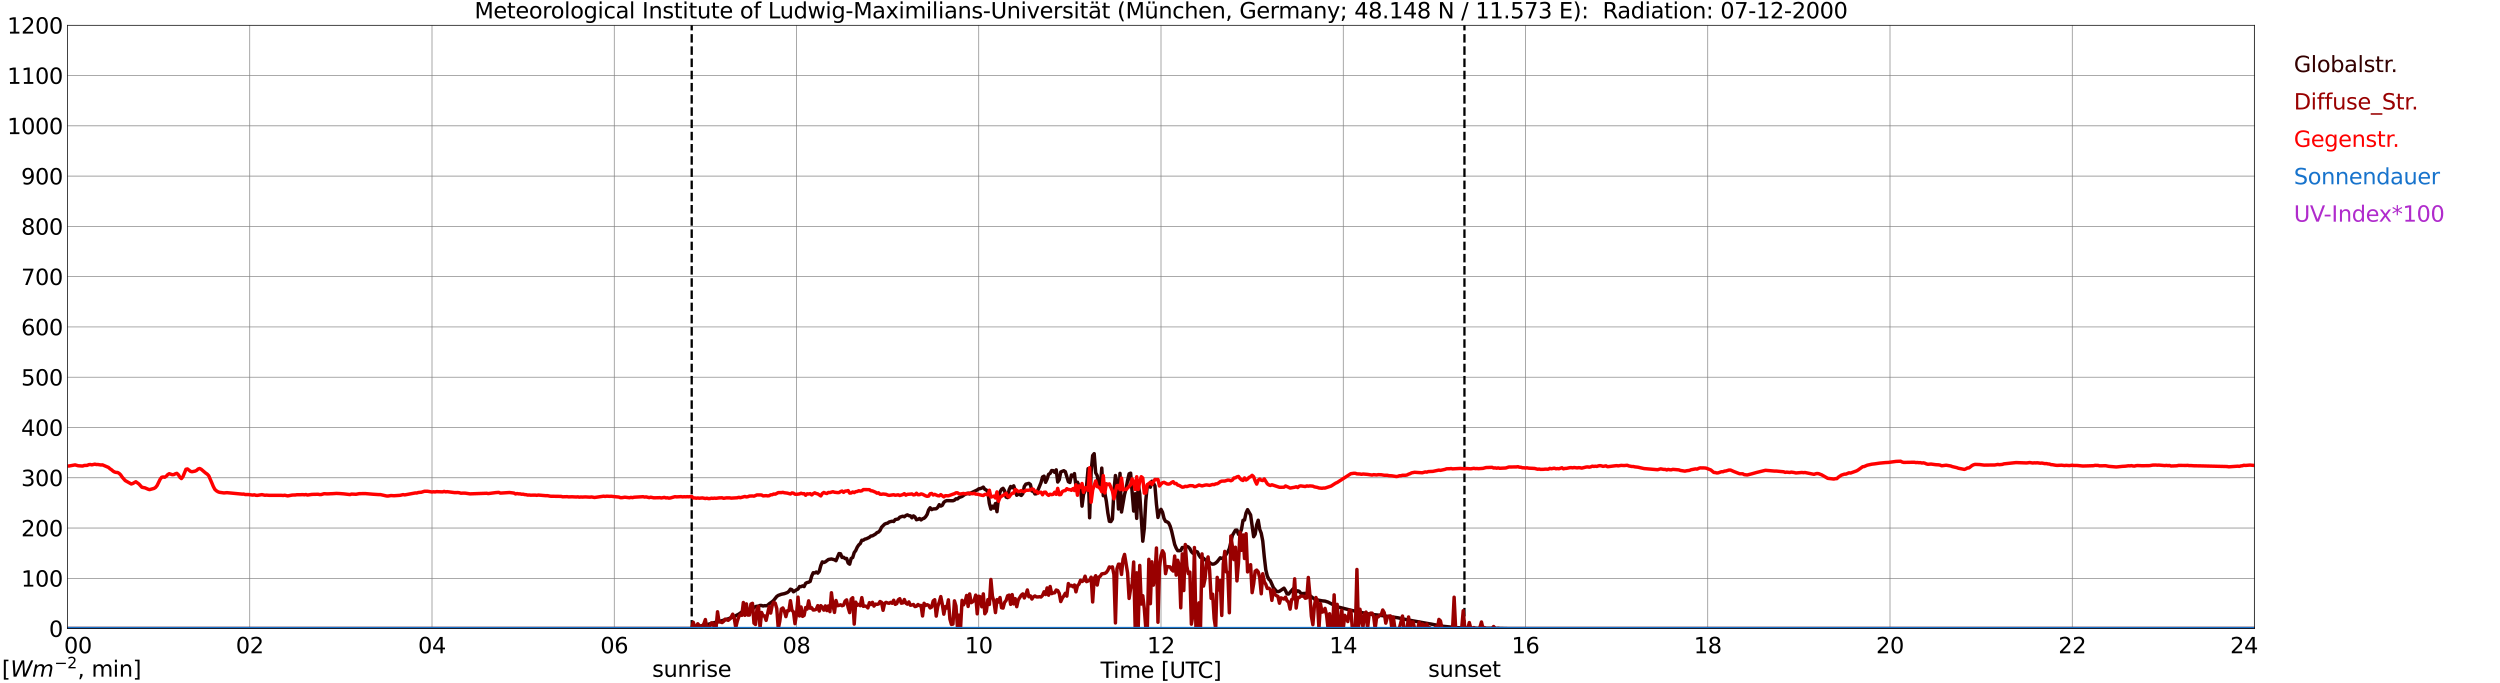 <?xml version="1.0" encoding="utf-8" standalone="no"?>
<!DOCTYPE svg PUBLIC "-//W3C//DTD SVG 1.1//EN"
  "http://www.w3.org/Graphics/SVG/1.1/DTD/svg11.dtd">
<svg xmlns:xlink="http://www.w3.org/1999/xlink" width="1085.4pt" height="296.64pt" viewBox="0 0 1085.4 296.64" xmlns="http://www.w3.org/2000/svg" version="1.1">
 <defs>
  <style type="text/css">*{stroke-linejoin: round; stroke-linecap: butt}</style>
 </defs>
 <g id="figure_1">
  <g id="patch_1">
   <path d="M 0 296.64 
L 1085.4 296.64 
L 1085.4 0 
L 0 0 
z
" style="fill: #ffffff"/>
  </g>
  <g id="axes_1">
   <g id="patch_2">
    <path d="M 29.306 272.909 
L 978.814 272.909 
L 978.814 10.976 
L 29.306 10.976 
z
" style="fill: #ffffff"/>
   </g>
   <g id="patch_3">
    <path d="M 978.814 272.909 
L 978.814 272.909 
L 978.814 10.976 
L 978.814 10.976 
z
" clip-path="url(#p616d6c67d0)" style="fill: #d3d3d3; opacity: 0.25; stroke: #d3d3d3; stroke-linejoin: miter"/>
   </g>
   <g id="matplotlib.axis_1">
    <g id="xtick_1">
     <g id="line2d_1">
      <path d="M 29.306 272.909 
L 29.306 10.976 
" clip-path="url(#p616d6c67d0)" style="fill: none; stroke: #808080; stroke-width: 0.3; stroke-linecap: square"/>
     </g>
     <g id="line2d_2"/>
     <g id="text_1">
      <!--    00 -->
      <g transform="translate(18.733 283.627) scale(0.095 -0.095)">
       <defs>
        <path id="DejaVuSans-20" transform="scale(0.016)"/>
        <path id="DejaVuSans-30" d="M 2034 4250 
Q 1547 4250 1301 3770 
Q 1056 3291 1056 2328 
Q 1056 1369 1301 889 
Q 1547 409 2034 409 
Q 2525 409 2770 889 
Q 3016 1369 3016 2328 
Q 3016 3291 2770 3770 
Q 2525 4250 2034 4250 
z
M 2034 4750 
Q 2819 4750 3233 4129 
Q 3647 3509 3647 2328 
Q 3647 1150 3233 529 
Q 2819 -91 2034 -91 
Q 1250 -91 836 529 
Q 422 1150 422 2328 
Q 422 3509 836 4129 
Q 1250 4750 2034 4750 
z
" transform="scale(0.016)"/>
       </defs>
       <use xlink:href="#DejaVuSans-20"/>
       <use xlink:href="#DejaVuSans-20" transform="translate(31.787 0)"/>
       <use xlink:href="#DejaVuSans-20" transform="translate(63.574 0)"/>
       <use xlink:href="#DejaVuSans-30" transform="translate(95.361 0)"/>
       <use xlink:href="#DejaVuSans-30" transform="translate(158.984 0)"/>
      </g>
     </g>
    </g>
    <g id="xtick_2">
     <g id="line2d_3">
      <path d="M 108.431 272.909 
L 108.431 10.976 
" clip-path="url(#p616d6c67d0)" style="fill: none; stroke: #808080; stroke-width: 0.3; stroke-linecap: square"/>
     </g>
     <g id="line2d_4"/>
     <g id="text_2">
      <!-- 02 -->
      <g transform="translate(102.387 283.627) scale(0.095 -0.095)">
       <defs>
        <path id="DejaVuSans-32" d="M 1228 531 
L 3431 531 
L 3431 0 
L 469 0 
L 469 531 
Q 828 903 1448 1529 
Q 2069 2156 2228 2338 
Q 2531 2678 2651 2914 
Q 2772 3150 2772 3378 
Q 2772 3750 2511 3984 
Q 2250 4219 1831 4219 
Q 1534 4219 1204 4116 
Q 875 4013 500 3803 
L 500 4441 
Q 881 4594 1212 4672 
Q 1544 4750 1819 4750 
Q 2544 4750 2975 4387 
Q 3406 4025 3406 3419 
Q 3406 3131 3298 2873 
Q 3191 2616 2906 2266 
Q 2828 2175 2409 1742 
Q 1991 1309 1228 531 
z
" transform="scale(0.016)"/>
       </defs>
       <use xlink:href="#DejaVuSans-30"/>
       <use xlink:href="#DejaVuSans-32" transform="translate(63.623 0)"/>
      </g>
     </g>
    </g>
    <g id="xtick_3">
     <g id="line2d_5">
      <path d="M 187.557 272.909 
L 187.557 10.976 
" clip-path="url(#p616d6c67d0)" style="fill: none; stroke: #808080; stroke-width: 0.3; stroke-linecap: square"/>
     </g>
     <g id="line2d_6"/>
     <g id="text_3">
      <!-- 04 -->
      <g transform="translate(181.513 283.627) scale(0.095 -0.095)">
       <defs>
        <path id="DejaVuSans-34" d="M 2419 4116 
L 825 1625 
L 2419 1625 
L 2419 4116 
z
M 2253 4666 
L 3047 4666 
L 3047 1625 
L 3713 1625 
L 3713 1100 
L 3047 1100 
L 3047 0 
L 2419 0 
L 2419 1100 
L 313 1100 
L 313 1709 
L 2253 4666 
z
" transform="scale(0.016)"/>
       </defs>
       <use xlink:href="#DejaVuSans-30"/>
       <use xlink:href="#DejaVuSans-34" transform="translate(63.623 0)"/>
      </g>
     </g>
    </g>
    <g id="xtick_4">
     <g id="line2d_7">
      <path d="M 266.683 272.909 
L 266.683 10.976 
" clip-path="url(#p616d6c67d0)" style="fill: none; stroke: #808080; stroke-width: 0.3; stroke-linecap: square"/>
     </g>
     <g id="line2d_8"/>
     <g id="text_4">
      <!-- 06 -->
      <g transform="translate(260.638 283.627) scale(0.095 -0.095)">
       <defs>
        <path id="DejaVuSans-36" d="M 2113 2584 
Q 1688 2584 1439 2293 
Q 1191 2003 1191 1497 
Q 1191 994 1439 701 
Q 1688 409 2113 409 
Q 2538 409 2786 701 
Q 3034 994 3034 1497 
Q 3034 2003 2786 2293 
Q 2538 2584 2113 2584 
z
M 3366 4563 
L 3366 3988 
Q 3128 4100 2886 4159 
Q 2644 4219 2406 4219 
Q 1781 4219 1451 3797 
Q 1122 3375 1075 2522 
Q 1259 2794 1537 2939 
Q 1816 3084 2150 3084 
Q 2853 3084 3261 2657 
Q 3669 2231 3669 1497 
Q 3669 778 3244 343 
Q 2819 -91 2113 -91 
Q 1303 -91 875 529 
Q 447 1150 447 2328 
Q 447 3434 972 4092 
Q 1497 4750 2381 4750 
Q 2619 4750 2861 4703 
Q 3103 4656 3366 4563 
z
" transform="scale(0.016)"/>
       </defs>
       <use xlink:href="#DejaVuSans-30"/>
       <use xlink:href="#DejaVuSans-36" transform="translate(63.623 0)"/>
      </g>
     </g>
    </g>
    <g id="xtick_5">
     <g id="line2d_9">
      <path d="M 345.808 272.909 
L 345.808 10.976 
" clip-path="url(#p616d6c67d0)" style="fill: none; stroke: #808080; stroke-width: 0.3; stroke-linecap: square"/>
     </g>
     <g id="line2d_10"/>
     <g id="text_5">
      <!-- 08 -->
      <g transform="translate(339.764 283.627) scale(0.095 -0.095)">
       <defs>
        <path id="DejaVuSans-38" d="M 2034 2216 
Q 1584 2216 1326 1975 
Q 1069 1734 1069 1313 
Q 1069 891 1326 650 
Q 1584 409 2034 409 
Q 2484 409 2743 651 
Q 3003 894 3003 1313 
Q 3003 1734 2745 1975 
Q 2488 2216 2034 2216 
z
M 1403 2484 
Q 997 2584 770 2862 
Q 544 3141 544 3541 
Q 544 4100 942 4425 
Q 1341 4750 2034 4750 
Q 2731 4750 3128 4425 
Q 3525 4100 3525 3541 
Q 3525 3141 3298 2862 
Q 3072 2584 2669 2484 
Q 3125 2378 3379 2068 
Q 3634 1759 3634 1313 
Q 3634 634 3220 271 
Q 2806 -91 2034 -91 
Q 1263 -91 848 271 
Q 434 634 434 1313 
Q 434 1759 690 2068 
Q 947 2378 1403 2484 
z
M 1172 3481 
Q 1172 3119 1398 2916 
Q 1625 2713 2034 2713 
Q 2441 2713 2670 2916 
Q 2900 3119 2900 3481 
Q 2900 3844 2670 4047 
Q 2441 4250 2034 4250 
Q 1625 4250 1398 4047 
Q 1172 3844 1172 3481 
z
" transform="scale(0.016)"/>
       </defs>
       <use xlink:href="#DejaVuSans-30"/>
       <use xlink:href="#DejaVuSans-38" transform="translate(63.623 0)"/>
      </g>
     </g>
    </g>
    <g id="xtick_6">
     <g id="line2d_11">
      <path d="M 424.934 272.909 
L 424.934 10.976 
" clip-path="url(#p616d6c67d0)" style="fill: none; stroke: #808080; stroke-width: 0.3; stroke-linecap: square"/>
     </g>
     <g id="line2d_12"/>
     <g id="text_6">
      <!-- 10 -->
      <g transform="translate(418.89 283.627) scale(0.095 -0.095)">
       <defs>
        <path id="DejaVuSans-31" d="M 794 531 
L 1825 531 
L 1825 4091 
L 703 3866 
L 703 4441 
L 1819 4666 
L 2450 4666 
L 2450 531 
L 3481 531 
L 3481 0 
L 794 0 
L 794 531 
z
" transform="scale(0.016)"/>
       </defs>
       <use xlink:href="#DejaVuSans-31"/>
       <use xlink:href="#DejaVuSans-30" transform="translate(63.623 0)"/>
      </g>
     </g>
    </g>
    <g id="xtick_7">
     <g id="line2d_13">
      <path d="M 504.06 272.909 
L 504.06 10.976 
" clip-path="url(#p616d6c67d0)" style="fill: none; stroke: #808080; stroke-width: 0.3; stroke-linecap: square"/>
     </g>
     <g id="line2d_14"/>
     <g id="text_7">
      <!-- 12 -->
      <g transform="translate(498.015 283.627) scale(0.095 -0.095)">
       <use xlink:href="#DejaVuSans-31"/>
       <use xlink:href="#DejaVuSans-32" transform="translate(63.623 0)"/>
      </g>
     </g>
    </g>
    <g id="xtick_8">
     <g id="line2d_15">
      <path d="M 583.185 272.909 
L 583.185 10.976 
" clip-path="url(#p616d6c67d0)" style="fill: none; stroke: #808080; stroke-width: 0.3; stroke-linecap: square"/>
     </g>
     <g id="line2d_16"/>
     <g id="text_8">
      <!-- 14 -->
      <g transform="translate(577.141 283.627) scale(0.095 -0.095)">
       <use xlink:href="#DejaVuSans-31"/>
       <use xlink:href="#DejaVuSans-34" transform="translate(63.623 0)"/>
      </g>
     </g>
    </g>
    <g id="xtick_9">
     <g id="line2d_17">
      <path d="M 662.311 272.909 
L 662.311 10.976 
" clip-path="url(#p616d6c67d0)" style="fill: none; stroke: #808080; stroke-width: 0.3; stroke-linecap: square"/>
     </g>
     <g id="line2d_18"/>
     <g id="text_9">
      <!-- 16 -->
      <g transform="translate(656.267 283.627) scale(0.095 -0.095)">
       <use xlink:href="#DejaVuSans-31"/>
       <use xlink:href="#DejaVuSans-36" transform="translate(63.623 0)"/>
      </g>
     </g>
    </g>
    <g id="xtick_10">
     <g id="line2d_19">
      <path d="M 741.437 272.909 
L 741.437 10.976 
" clip-path="url(#p616d6c67d0)" style="fill: none; stroke: #808080; stroke-width: 0.3; stroke-linecap: square"/>
     </g>
     <g id="line2d_20"/>
     <g id="text_10">
      <!-- 18 -->
      <g transform="translate(735.392 283.627) scale(0.095 -0.095)">
       <use xlink:href="#DejaVuSans-31"/>
       <use xlink:href="#DejaVuSans-38" transform="translate(63.623 0)"/>
      </g>
     </g>
    </g>
    <g id="xtick_11">
     <g id="line2d_21">
      <path d="M 820.562 272.909 
L 820.562 10.976 
" clip-path="url(#p616d6c67d0)" style="fill: none; stroke: #808080; stroke-width: 0.3; stroke-linecap: square"/>
     </g>
     <g id="line2d_22"/>
     <g id="text_11">
      <!-- 20 -->
      <g transform="translate(814.518 283.627) scale(0.095 -0.095)">
       <use xlink:href="#DejaVuSans-32"/>
       <use xlink:href="#DejaVuSans-30" transform="translate(63.623 0)"/>
      </g>
     </g>
    </g>
    <g id="xtick_12">
     <g id="line2d_23">
      <path d="M 899.688 272.909 
L 899.688 10.976 
" clip-path="url(#p616d6c67d0)" style="fill: none; stroke: #808080; stroke-width: 0.3; stroke-linecap: square"/>
     </g>
     <g id="line2d_24"/>
     <g id="text_12">
      <!-- 22 -->
      <g transform="translate(893.644 283.627) scale(0.095 -0.095)">
       <use xlink:href="#DejaVuSans-32"/>
       <use xlink:href="#DejaVuSans-32" transform="translate(63.623 0)"/>
      </g>
     </g>
    </g>
    <g id="xtick_13">
     <g id="line2d_25">
      <path d="M 978.814 272.909 
L 978.814 10.976 
" clip-path="url(#p616d6c67d0)" style="fill: none; stroke: #808080; stroke-width: 0.3; stroke-linecap: square"/>
     </g>
     <g id="line2d_26"/>
     <g id="text_13">
      <!-- 24    -->
      <g transform="translate(968.241 283.627) scale(0.095 -0.095)">
       <use xlink:href="#DejaVuSans-32"/>
       <use xlink:href="#DejaVuSans-34" transform="translate(63.623 0)"/>
       <use xlink:href="#DejaVuSans-20" transform="translate(127.246 0)"/>
       <use xlink:href="#DejaVuSans-20" transform="translate(159.033 0)"/>
       <use xlink:href="#DejaVuSans-20" transform="translate(190.82 0)"/>
      </g>
     </g>
    </g>
    <g id="text_14">
     <!-- Time [UTC] -->
     <g transform="translate(477.806 294.322) scale(0.095 -0.095)">
      <defs>
       <path id="DejaVuSans-54" d="M -19 4666 
L 3928 4666 
L 3928 4134 
L 2272 4134 
L 2272 0 
L 1638 0 
L 1638 4134 
L -19 4134 
L -19 4666 
z
" transform="scale(0.016)"/>
       <path id="DejaVuSans-69" d="M 603 3500 
L 1178 3500 
L 1178 0 
L 603 0 
L 603 3500 
z
M 603 4863 
L 1178 4863 
L 1178 4134 
L 603 4134 
L 603 4863 
z
" transform="scale(0.016)"/>
       <path id="DejaVuSans-6d" d="M 3328 2828 
Q 3544 3216 3844 3400 
Q 4144 3584 4550 3584 
Q 5097 3584 5394 3201 
Q 5691 2819 5691 2113 
L 5691 0 
L 5113 0 
L 5113 2094 
Q 5113 2597 4934 2840 
Q 4756 3084 4391 3084 
Q 3944 3084 3684 2787 
Q 3425 2491 3425 1978 
L 3425 0 
L 2847 0 
L 2847 2094 
Q 2847 2600 2669 2842 
Q 2491 3084 2119 3084 
Q 1678 3084 1418 2786 
Q 1159 2488 1159 1978 
L 1159 0 
L 581 0 
L 581 3500 
L 1159 3500 
L 1159 2956 
Q 1356 3278 1631 3431 
Q 1906 3584 2284 3584 
Q 2666 3584 2933 3390 
Q 3200 3197 3328 2828 
z
" transform="scale(0.016)"/>
       <path id="DejaVuSans-65" d="M 3597 1894 
L 3597 1613 
L 953 1613 
Q 991 1019 1311 708 
Q 1631 397 2203 397 
Q 2534 397 2845 478 
Q 3156 559 3463 722 
L 3463 178 
Q 3153 47 2828 -22 
Q 2503 -91 2169 -91 
Q 1331 -91 842 396 
Q 353 884 353 1716 
Q 353 2575 817 3079 
Q 1281 3584 2069 3584 
Q 2775 3584 3186 3129 
Q 3597 2675 3597 1894 
z
M 3022 2063 
Q 3016 2534 2758 2815 
Q 2500 3097 2075 3097 
Q 1594 3097 1305 2825 
Q 1016 2553 972 2059 
L 3022 2063 
z
" transform="scale(0.016)"/>
       <path id="DejaVuSans-5b" d="M 550 4863 
L 1875 4863 
L 1875 4416 
L 1125 4416 
L 1125 -397 
L 1875 -397 
L 1875 -844 
L 550 -844 
L 550 4863 
z
" transform="scale(0.016)"/>
       <path id="DejaVuSans-55" d="M 556 4666 
L 1191 4666 
L 1191 1831 
Q 1191 1081 1462 751 
Q 1734 422 2344 422 
Q 2950 422 3222 751 
Q 3494 1081 3494 1831 
L 3494 4666 
L 4128 4666 
L 4128 1753 
Q 4128 841 3676 375 
Q 3225 -91 2344 -91 
Q 1459 -91 1007 375 
Q 556 841 556 1753 
L 556 4666 
z
" transform="scale(0.016)"/>
       <path id="DejaVuSans-43" d="M 4122 4306 
L 4122 3641 
Q 3803 3938 3442 4084 
Q 3081 4231 2675 4231 
Q 1875 4231 1450 3742 
Q 1025 3253 1025 2328 
Q 1025 1406 1450 917 
Q 1875 428 2675 428 
Q 3081 428 3442 575 
Q 3803 722 4122 1019 
L 4122 359 
Q 3791 134 3420 21 
Q 3050 -91 2638 -91 
Q 1578 -91 968 557 
Q 359 1206 359 2328 
Q 359 3453 968 4101 
Q 1578 4750 2638 4750 
Q 3056 4750 3426 4639 
Q 3797 4528 4122 4306 
z
" transform="scale(0.016)"/>
       <path id="DejaVuSans-5d" d="M 1947 4863 
L 1947 -844 
L 622 -844 
L 622 -397 
L 1369 -397 
L 1369 4416 
L 622 4416 
L 622 4863 
L 1947 4863 
z
" transform="scale(0.016)"/>
      </defs>
      <use xlink:href="#DejaVuSans-54"/>
      <use xlink:href="#DejaVuSans-69" transform="translate(57.959 0)"/>
      <use xlink:href="#DejaVuSans-6d" transform="translate(85.742 0)"/>
      <use xlink:href="#DejaVuSans-65" transform="translate(183.154 0)"/>
      <use xlink:href="#DejaVuSans-20" transform="translate(244.678 0)"/>
      <use xlink:href="#DejaVuSans-5b" transform="translate(276.465 0)"/>
      <use xlink:href="#DejaVuSans-55" transform="translate(315.479 0)"/>
      <use xlink:href="#DejaVuSans-54" transform="translate(388.672 0)"/>
      <use xlink:href="#DejaVuSans-43" transform="translate(443.881 0)"/>
      <use xlink:href="#DejaVuSans-5d" transform="translate(513.705 0)"/>
     </g>
    </g>
   </g>
   <g id="matplotlib.axis_2">
    <g id="ytick_1">
     <g id="line2d_27">
      <path d="M 29.306 272.909 
L 978.814 272.909 
" clip-path="url(#p616d6c67d0)" style="fill: none; stroke: #808080; stroke-width: 0.3; stroke-linecap: square"/>
     </g>
     <g id="line2d_28"/>
     <g id="text_15">
      <!-- 0 -->
      <g transform="translate(21.261 276.518) scale(0.095 -0.095)">
       <use xlink:href="#DejaVuSans-30"/>
      </g>
     </g>
    </g>
    <g id="ytick_2">
     <g id="line2d_29">
      <path d="M 29.306 251.081 
L 978.814 251.081 
" clip-path="url(#p616d6c67d0)" style="fill: none; stroke: #808080; stroke-width: 0.3; stroke-linecap: square"/>
     </g>
     <g id="line2d_30"/>
     <g id="text_16">
      <!-- 100 -->
      <g transform="translate(9.173 254.69) scale(0.095 -0.095)">
       <use xlink:href="#DejaVuSans-31"/>
       <use xlink:href="#DejaVuSans-30" transform="translate(63.623 0)"/>
       <use xlink:href="#DejaVuSans-30" transform="translate(127.246 0)"/>
      </g>
     </g>
    </g>
    <g id="ytick_3">
     <g id="line2d_31">
      <path d="M 29.306 229.253 
L 978.814 229.253 
" clip-path="url(#p616d6c67d0)" style="fill: none; stroke: #808080; stroke-width: 0.3; stroke-linecap: square"/>
     </g>
     <g id="line2d_32"/>
     <g id="text_17">
      <!-- 200 -->
      <g transform="translate(9.173 232.863) scale(0.095 -0.095)">
       <use xlink:href="#DejaVuSans-32"/>
       <use xlink:href="#DejaVuSans-30" transform="translate(63.623 0)"/>
       <use xlink:href="#DejaVuSans-30" transform="translate(127.246 0)"/>
      </g>
     </g>
    </g>
    <g id="ytick_4">
     <g id="line2d_33">
      <path d="M 29.306 207.426 
L 978.814 207.426 
" clip-path="url(#p616d6c67d0)" style="fill: none; stroke: #808080; stroke-width: 0.3; stroke-linecap: square"/>
     </g>
     <g id="line2d_34"/>
     <g id="text_18">
      <!-- 300 -->
      <g transform="translate(9.173 211.035) scale(0.095 -0.095)">
       <defs>
        <path id="DejaVuSans-33" d="M 2597 2516 
Q 3050 2419 3304 2112 
Q 3559 1806 3559 1356 
Q 3559 666 3084 287 
Q 2609 -91 1734 -91 
Q 1441 -91 1130 -33 
Q 819 25 488 141 
L 488 750 
Q 750 597 1062 519 
Q 1375 441 1716 441 
Q 2309 441 2620 675 
Q 2931 909 2931 1356 
Q 2931 1769 2642 2001 
Q 2353 2234 1838 2234 
L 1294 2234 
L 1294 2753 
L 1863 2753 
Q 2328 2753 2575 2939 
Q 2822 3125 2822 3475 
Q 2822 3834 2567 4026 
Q 2313 4219 1838 4219 
Q 1578 4219 1281 4162 
Q 984 4106 628 3988 
L 628 4550 
Q 988 4650 1302 4700 
Q 1616 4750 1894 4750 
Q 2613 4750 3031 4423 
Q 3450 4097 3450 3541 
Q 3450 3153 3228 2886 
Q 3006 2619 2597 2516 
z
" transform="scale(0.016)"/>
       </defs>
       <use xlink:href="#DejaVuSans-33"/>
       <use xlink:href="#DejaVuSans-30" transform="translate(63.623 0)"/>
       <use xlink:href="#DejaVuSans-30" transform="translate(127.246 0)"/>
      </g>
     </g>
    </g>
    <g id="ytick_5">
     <g id="line2d_35">
      <path d="M 29.306 185.598 
L 978.814 185.598 
" clip-path="url(#p616d6c67d0)" style="fill: none; stroke: #808080; stroke-width: 0.3; stroke-linecap: square"/>
     </g>
     <g id="line2d_36"/>
     <g id="text_19">
      <!-- 400 -->
      <g transform="translate(9.173 189.207) scale(0.095 -0.095)">
       <use xlink:href="#DejaVuSans-34"/>
       <use xlink:href="#DejaVuSans-30" transform="translate(63.623 0)"/>
       <use xlink:href="#DejaVuSans-30" transform="translate(127.246 0)"/>
      </g>
     </g>
    </g>
    <g id="ytick_6">
     <g id="line2d_37">
      <path d="M 29.306 163.77 
L 978.814 163.77 
" clip-path="url(#p616d6c67d0)" style="fill: none; stroke: #808080; stroke-width: 0.3; stroke-linecap: square"/>
     </g>
     <g id="line2d_38"/>
     <g id="text_20">
      <!-- 500 -->
      <g transform="translate(9.173 167.379) scale(0.095 -0.095)">
       <defs>
        <path id="DejaVuSans-35" d="M 691 4666 
L 3169 4666 
L 3169 4134 
L 1269 4134 
L 1269 2991 
Q 1406 3038 1543 3061 
Q 1681 3084 1819 3084 
Q 2600 3084 3056 2656 
Q 3513 2228 3513 1497 
Q 3513 744 3044 326 
Q 2575 -91 1722 -91 
Q 1428 -91 1123 -41 
Q 819 9 494 109 
L 494 744 
Q 775 591 1075 516 
Q 1375 441 1709 441 
Q 2250 441 2565 725 
Q 2881 1009 2881 1497 
Q 2881 1984 2565 2268 
Q 2250 2553 1709 2553 
Q 1456 2553 1204 2497 
Q 953 2441 691 2322 
L 691 4666 
z
" transform="scale(0.016)"/>
       </defs>
       <use xlink:href="#DejaVuSans-35"/>
       <use xlink:href="#DejaVuSans-30" transform="translate(63.623 0)"/>
       <use xlink:href="#DejaVuSans-30" transform="translate(127.246 0)"/>
      </g>
     </g>
    </g>
    <g id="ytick_7">
     <g id="line2d_39">
      <path d="M 29.306 141.942 
L 978.814 141.942 
" clip-path="url(#p616d6c67d0)" style="fill: none; stroke: #808080; stroke-width: 0.3; stroke-linecap: square"/>
     </g>
     <g id="line2d_40"/>
     <g id="text_21">
      <!-- 600 -->
      <g transform="translate(9.173 145.551) scale(0.095 -0.095)">
       <use xlink:href="#DejaVuSans-36"/>
       <use xlink:href="#DejaVuSans-30" transform="translate(63.623 0)"/>
       <use xlink:href="#DejaVuSans-30" transform="translate(127.246 0)"/>
      </g>
     </g>
    </g>
    <g id="ytick_8">
     <g id="line2d_41">
      <path d="M 29.306 120.114 
L 978.814 120.114 
" clip-path="url(#p616d6c67d0)" style="fill: none; stroke: #808080; stroke-width: 0.3; stroke-linecap: square"/>
     </g>
     <g id="line2d_42"/>
     <g id="text_22">
      <!-- 700 -->
      <g transform="translate(9.173 123.724) scale(0.095 -0.095)">
       <defs>
        <path id="DejaVuSans-37" d="M 525 4666 
L 3525 4666 
L 3525 4397 
L 1831 0 
L 1172 0 
L 2766 4134 
L 525 4134 
L 525 4666 
z
" transform="scale(0.016)"/>
       </defs>
       <use xlink:href="#DejaVuSans-37"/>
       <use xlink:href="#DejaVuSans-30" transform="translate(63.623 0)"/>
       <use xlink:href="#DejaVuSans-30" transform="translate(127.246 0)"/>
      </g>
     </g>
    </g>
    <g id="ytick_9">
     <g id="line2d_43">
      <path d="M 29.306 98.287 
L 978.814 98.287 
" clip-path="url(#p616d6c67d0)" style="fill: none; stroke: #808080; stroke-width: 0.3; stroke-linecap: square"/>
     </g>
     <g id="line2d_44"/>
     <g id="text_23">
      <!-- 800 -->
      <g transform="translate(9.173 101.896) scale(0.095 -0.095)">
       <use xlink:href="#DejaVuSans-38"/>
       <use xlink:href="#DejaVuSans-30" transform="translate(63.623 0)"/>
       <use xlink:href="#DejaVuSans-30" transform="translate(127.246 0)"/>
      </g>
     </g>
    </g>
    <g id="ytick_10">
     <g id="line2d_45">
      <path d="M 29.306 76.459 
L 978.814 76.459 
" clip-path="url(#p616d6c67d0)" style="fill: none; stroke: #808080; stroke-width: 0.3; stroke-linecap: square"/>
     </g>
     <g id="line2d_46"/>
     <g id="text_24">
      <!-- 900 -->
      <g transform="translate(9.173 80.068) scale(0.095 -0.095)">
       <defs>
        <path id="DejaVuSans-39" d="M 703 97 
L 703 672 
Q 941 559 1184 500 
Q 1428 441 1663 441 
Q 2288 441 2617 861 
Q 2947 1281 2994 2138 
Q 2813 1869 2534 1725 
Q 2256 1581 1919 1581 
Q 1219 1581 811 2004 
Q 403 2428 403 3163 
Q 403 3881 828 4315 
Q 1253 4750 1959 4750 
Q 2769 4750 3195 4129 
Q 3622 3509 3622 2328 
Q 3622 1225 3098 567 
Q 2575 -91 1691 -91 
Q 1453 -91 1209 -44 
Q 966 3 703 97 
z
M 1959 2075 
Q 2384 2075 2632 2365 
Q 2881 2656 2881 3163 
Q 2881 3666 2632 3958 
Q 2384 4250 1959 4250 
Q 1534 4250 1286 3958 
Q 1038 3666 1038 3163 
Q 1038 2656 1286 2365 
Q 1534 2075 1959 2075 
z
" transform="scale(0.016)"/>
       </defs>
       <use xlink:href="#DejaVuSans-39"/>
       <use xlink:href="#DejaVuSans-30" transform="translate(63.623 0)"/>
       <use xlink:href="#DejaVuSans-30" transform="translate(127.246 0)"/>
      </g>
     </g>
    </g>
    <g id="ytick_11">
     <g id="line2d_47">
      <path d="M 29.306 54.631 
L 978.814 54.631 
" clip-path="url(#p616d6c67d0)" style="fill: none; stroke: #808080; stroke-width: 0.3; stroke-linecap: square"/>
     </g>
     <g id="line2d_48"/>
     <g id="text_25">
      <!-- 1000 -->
      <g transform="translate(3.128 58.24) scale(0.095 -0.095)">
       <use xlink:href="#DejaVuSans-31"/>
       <use xlink:href="#DejaVuSans-30" transform="translate(63.623 0)"/>
       <use xlink:href="#DejaVuSans-30" transform="translate(127.246 0)"/>
       <use xlink:href="#DejaVuSans-30" transform="translate(190.869 0)"/>
      </g>
     </g>
    </g>
    <g id="ytick_12">
     <g id="line2d_49">
      <path d="M 29.306 32.803 
L 978.814 32.803 
" clip-path="url(#p616d6c67d0)" style="fill: none; stroke: #808080; stroke-width: 0.3; stroke-linecap: square"/>
     </g>
     <g id="line2d_50"/>
     <g id="text_26">
      <!-- 1100 -->
      <g transform="translate(3.128 36.413) scale(0.095 -0.095)">
       <use xlink:href="#DejaVuSans-31"/>
       <use xlink:href="#DejaVuSans-31" transform="translate(63.623 0)"/>
       <use xlink:href="#DejaVuSans-30" transform="translate(127.246 0)"/>
       <use xlink:href="#DejaVuSans-30" transform="translate(190.869 0)"/>
      </g>
     </g>
    </g>
    <g id="ytick_13">
     <g id="line2d_51">
      <path d="M 29.306 10.976 
L 978.814 10.976 
" clip-path="url(#p616d6c67d0)" style="fill: none; stroke: #808080; stroke-width: 0.3; stroke-linecap: square"/>
     </g>
     <g id="line2d_52"/>
     <g id="text_27">
      <!-- 1200 -->
      <g transform="translate(3.128 14.585) scale(0.095 -0.095)">
       <use xlink:href="#DejaVuSans-31"/>
       <use xlink:href="#DejaVuSans-32" transform="translate(63.623 0)"/>
       <use xlink:href="#DejaVuSans-30" transform="translate(127.246 0)"/>
       <use xlink:href="#DejaVuSans-30" transform="translate(190.869 0)"/>
      </g>
     </g>
    </g>
   </g>
   <g id="line2d_53">
    <path d="M 300.311 272.909 
L 300.311 10.976 
" clip-path="url(#p616d6c67d0)" style="fill: none; stroke-dasharray: 3.7,1.6; stroke-dashoffset: 0; stroke: #000000"/>
   </g>
   <g id="line2d_54">
    <path d="M 635.804 272.909 
L 635.804 10.976 
" clip-path="url(#p616d6c67d0)" style="fill: none; stroke-dasharray: 3.7,1.6; stroke-dashoffset: 0; stroke: #000000"/>
   </g>
   <g id="line2d_55">
    <path d="M 29.306 272.909 
L 300.311 272.909 
L 300.971 272.256 
L 303.608 271.889 
L 306.246 271.324 
L 314.818 269.109 
L 318.114 267.98 
L 320.752 266.627 
L 322.071 265.699 
L 323.39 265.195 
L 326.027 264.431 
L 326.686 264.333 
L 328.005 263.346 
L 328.665 263.222 
L 329.324 263.211 
L 329.983 262.846 
L 330.643 262.877 
L 331.302 263.108 
L 331.961 262.949 
L 332.621 262.995 
L 333.28 262.789 
L 333.94 262.146 
L 335.258 261.231 
L 335.918 260.624 
L 337.236 258.97 
L 337.896 258.505 
L 339.215 258.014 
L 340.533 257.741 
L 341.852 257.252 
L 342.512 256.724 
L 343.171 255.796 
L 343.83 256.023 
L 344.49 256.937 
L 345.808 256.058 
L 346.468 255.761 
L 347.127 254.639 
L 347.787 254.722 
L 348.446 254.36 
L 349.105 254.674 
L 349.765 253.255 
L 350.424 252.919 
L 351.083 252.771 
L 351.743 252.415 
L 352.402 250.123 
L 353.062 248.658 
L 353.721 248.772 
L 354.38 248.359 
L 355.04 248.839 
L 355.699 248.043 
L 356.359 245.528 
L 357.018 243.948 
L 357.677 244.207 
L 358.337 243.93 
L 359.655 242.915 
L 360.974 242.682 
L 362.293 243.024 
L 362.952 243.437 
L 364.271 240.331 
L 364.93 240.431 
L 365.59 242.025 
L 366.249 241.94 
L 366.909 242.514 
L 367.568 242.457 
L 368.227 244.448 
L 368.887 244.939 
L 369.546 242.426 
L 370.206 242.066 
L 370.865 239.912 
L 371.524 239.026 
L 372.184 237.559 
L 372.843 236.576 
L 373.502 235.996 
L 374.162 234.544 
L 374.821 234.553 
L 375.481 234.064 
L 376.14 233.92 
L 377.459 233.281 
L 378.118 232.706 
L 378.777 232.643 
L 380.096 231.868 
L 380.756 231.237 
L 381.415 231.002 
L 382.074 230.279 
L 382.734 228.911 
L 384.053 227.562 
L 384.712 227.274 
L 385.371 227.132 
L 386.031 226.627 
L 387.349 226.287 
L 388.009 226.42 
L 388.668 225.573 
L 389.987 225.316 
L 390.646 224.549 
L 391.965 224.113 
L 392.624 224.359 
L 393.284 223.823 
L 393.943 223.537 
L 394.603 223.877 
L 395.262 223.967 
L 395.921 224.807 
L 396.581 223.982 
L 397.24 224.438 
L 397.899 225.652 
L 398.559 225.473 
L 399.218 225.104 
L 399.878 225.726 
L 400.537 225.226 
L 401.196 225.006 
L 401.856 224.368 
L 402.515 223.366 
L 403.175 221.389 
L 403.834 220.452 
L 404.493 221.262 
L 405.153 220.961 
L 406.471 220.882 
L 407.131 220.278 
L 407.79 219.106 
L 408.45 219.728 
L 409.109 219.398 
L 409.768 218.11 
L 410.428 217.573 
L 411.087 217.351 
L 413.725 217.412 
L 414.384 217.152 
L 415.043 216.556 
L 415.703 216.608 
L 416.362 216.019 
L 417.681 215.535 
L 419 214.602 
L 420.318 214.118 
L 420.978 214.463 
L 421.637 213.974 
L 424.275 212.721 
L 424.934 212.23 
L 425.593 212.14 
L 426.253 211.9 
L 426.912 211.494 
L 427.572 212.455 
L 428.231 212.743 
L 428.89 213.5 
L 429.55 218.566 
L 430.209 221.046 
L 430.869 219.767 
L 431.528 220.612 
L 432.187 218.619 
L 432.847 222.153 
L 433.506 216.157 
L 434.165 213.605 
L 434.825 212.433 
L 435.484 212.014 
L 436.144 213.079 
L 436.803 215.816 
L 437.462 216.054 
L 438.122 212.586 
L 438.781 211.221 
L 439.44 211.778 
L 440.1 210.931 
L 440.759 212.789 
L 441.419 215.022 
L 442.078 214.554 
L 442.737 214.709 
L 443.397 215.1 
L 444.056 214.327 
L 444.716 211.202 
L 445.375 210.204 
L 446.694 209.859 
L 447.353 210.353 
L 448.012 213.184 
L 448.672 213.278 
L 449.331 214.441 
L 449.991 214.356 
L 451.969 209.521 
L 452.628 207.1 
L 453.287 206.731 
L 453.947 209.401 
L 454.606 207.965 
L 455.266 205.922 
L 455.925 205.546 
L 456.584 204.287 
L 457.244 204.346 
L 457.903 205.101 
L 458.563 203.985 
L 459.222 209.274 
L 459.881 208.286 
L 460.541 204.907 
L 461.859 204.361 
L 462.519 204.784 
L 463.838 209.113 
L 464.497 209.484 
L 465.156 206.216 
L 465.816 206.854 
L 466.475 205.614 
L 467.134 211.147 
L 467.794 209.357 
L 468.453 210.935 
L 469.113 211.328 
L 469.772 219.739 
L 470.431 214.592 
L 471.091 213.127 
L 471.75 210.916 
L 472.409 203.468 
L 473.069 224.8 
L 473.728 204.85 
L 474.388 197.78 
L 475.047 196.966 
L 475.706 205.278 
L 476.366 206.511 
L 477.025 210.484 
L 477.685 212.114 
L 478.344 203.232 
L 479.003 215.207 
L 479.663 214.024 
L 480.322 217.593 
L 480.981 222.712 
L 481.641 226.317 
L 482.3 226.444 
L 482.96 225.374 
L 483.619 213.16 
L 484.278 206.452 
L 484.938 209.34 
L 485.597 220.983 
L 486.256 205.518 
L 486.916 222.295 
L 488.235 214.655 
L 488.894 212.247 
L 489.553 208.558 
L 490.213 205.712 
L 490.872 205.424 
L 492.191 221.882 
L 492.85 214.367 
L 493.51 225.056 
L 494.169 210.39 
L 494.828 214.38 
L 496.147 234.97 
L 496.807 229.489 
L 497.466 217.261 
L 498.125 210.687 
L 498.785 210.152 
L 499.444 211.538 
L 500.103 208.94 
L 500.763 209.663 
L 501.422 210.964 
L 502.082 218.898 
L 502.741 224.659 
L 503.4 222.107 
L 504.06 221.136 
L 504.719 222.395 
L 505.379 225.119 
L 506.038 226.348 
L 506.697 226.568 
L 507.357 227.003 
L 508.016 228.385 
L 508.675 230.585 
L 509.994 236.376 
L 510.654 237.971 
L 511.313 239.074 
L 511.972 239.104 
L 512.632 239.015 
L 513.291 237.716 
L 514.61 237.674 
L 515.269 237.196 
L 515.929 237.485 
L 516.588 238.179 
L 517.247 239.508 
L 517.907 240.178 
L 519.226 239.377 
L 519.885 239.659 
L 520.544 241.036 
L 521.204 242.009 
L 521.863 241.996 
L 522.522 242.374 
L 523.841 243.548 
L 525.16 244.242 
L 525.819 244.76 
L 526.479 244.947 
L 527.138 244.83 
L 527.797 244.448 
L 528.457 243.869 
L 529.776 242.169 
L 530.435 242.446 
L 531.094 242.308 
L 532.413 240.593 
L 533.073 239.523 
L 533.732 238.211 
L 535.051 232.473 
L 536.369 230.185 
L 537.029 230.126 
L 537.688 231.98 
L 538.348 231.567 
L 539.007 229.81 
L 539.666 225.898 
L 540.326 225.756 
L 540.985 222.72 
L 541.644 221.269 
L 542.963 223.574 
L 544.282 233.019 
L 544.941 231.936 
L 545.601 227.821 
L 546.26 225.861 
L 546.919 229.814 
L 547.579 231.523 
L 548.238 234.902 
L 548.898 241.73 
L 549.557 247.379 
L 550.216 250.118 
L 550.876 251.489 
L 551.535 252.109 
L 552.854 255.119 
L 554.173 256.695 
L 554.832 256.87 
L 555.491 256.697 
L 557.47 255.364 
L 558.129 256.457 
L 558.788 257.861 
L 559.448 257.911 
L 561.426 255.658 
L 562.745 257.018 
L 563.404 256.512 
L 564.063 256.737 
L 564.723 257.577 
L 565.382 257.73 
L 566.701 257.612 
L 567.36 257.714 
L 568.02 258.09 
L 570.657 260.068 
L 571.976 260.48 
L 573.954 260.847 
L 575.273 260.982 
L 576.592 261.408 
L 578.57 262.429 
L 579.889 263.128 
L 581.207 263.595 
L 584.504 264.429 
L 586.482 264.929 
L 593.736 266.481 
L 595.714 266.773 
L 597.692 266.967 
L 600.989 267.397 
L 606.923 268.214 
L 609.561 268.79 
L 611.539 269.202 
L 626.705 271.927 
L 632.639 272.52 
L 637.914 272.682 
L 642.53 272.817 
L 646.486 272.763 
L 649.783 272.813 
L 655.058 272.909 
L 978.154 272.909 
L 978.154 272.909 
" clip-path="url(#p616d6c67d0)" style="fill: none; stroke: #330000; stroke-width: 1.5; stroke-linecap: square"/>
   </g>
   <g id="line2d_56">
    <path d="M 29.306 272.909 
L 300.311 272.909 
L 300.971 270.143 
L 301.63 272.228 
L 302.289 272.311 
L 302.949 270.822 
L 303.608 271.603 
L 304.267 272.909 
L 304.927 271.772 
L 305.586 270.857 
L 306.246 268.986 
L 306.905 272.909 
L 307.564 272.909 
L 308.224 271.916 
L 308.883 270.438 
L 309.543 270.602 
L 310.202 272.909 
L 310.861 272.909 
L 311.521 265.61 
L 312.18 269.997 
L 312.839 270.058 
L 313.499 270.289 
L 314.158 269.783 
L 314.818 268.818 
L 315.477 269.006 
L 316.136 269.32 
L 316.796 268.807 
L 317.455 267.897 
L 318.114 266.655 
L 318.774 268.386 
L 319.433 272.488 
L 320.093 269.72 
L 320.752 267.744 
L 321.411 266.806 
L 322.071 267.159 
L 322.73 261.587 
L 323.39 267.155 
L 324.049 262.178 
L 324.708 267.046 
L 325.368 267.026 
L 326.027 262.27 
L 326.686 261.943 
L 327.346 270.556 
L 328.005 271.125 
L 328.665 264.269 
L 329.324 263.261 
L 329.983 272.645 
L 330.643 265.906 
L 331.302 267.395 
L 331.961 267.402 
L 332.621 269.34 
L 333.94 263.364 
L 334.599 266.164 
L 335.258 262.755 
L 335.918 261.504 
L 336.577 261.864 
L 337.236 264.149 
L 337.896 272.909 
L 338.555 269.702 
L 339.215 264.422 
L 339.874 263.949 
L 340.533 265.256 
L 341.193 267.712 
L 341.852 265.16 
L 342.512 265.121 
L 343.171 260.799 
L 343.83 264.959 
L 344.49 265.647 
L 345.149 270.763 
L 345.808 266.729 
L 346.468 259.264 
L 347.127 267.417 
L 347.787 263.538 
L 348.446 267.6 
L 349.105 267.183 
L 349.765 263.783 
L 350.424 264.433 
L 351.083 260.866 
L 351.743 264.077 
L 352.402 263.866 
L 353.062 264.843 
L 353.721 264.789 
L 354.38 264.518 
L 355.04 262.951 
L 355.699 265.289 
L 356.359 262.947 
L 357.018 263.604 
L 357.677 264.898 
L 358.337 263.056 
L 358.996 265.088 
L 359.655 263.073 
L 360.315 265.553 
L 360.974 257.35 
L 361.634 262.783 
L 362.293 265.885 
L 362.952 260.714 
L 363.612 262.964 
L 364.271 262.833 
L 364.93 262.576 
L 365.59 262.988 
L 366.249 262.715 
L 366.909 260.982 
L 367.568 260.447 
L 368.227 263.754 
L 368.887 265.974 
L 369.546 260.124 
L 370.206 259.5 
L 370.865 270.955 
L 371.524 261.434 
L 372.184 262.805 
L 372.843 262.429 
L 373.502 262.966 
L 374.162 259.469 
L 374.821 263.252 
L 375.481 263.102 
L 376.14 263.252 
L 376.799 263.92 
L 377.459 261.654 
L 378.118 262.475 
L 378.777 261.515 
L 379.437 263.145 
L 380.096 262.281 
L 380.756 262.407 
L 381.415 262.231 
L 382.074 261.159 
L 382.734 261.517 
L 383.393 264.968 
L 384.053 261.927 
L 384.712 261.534 
L 385.371 261.792 
L 386.031 261.919 
L 386.69 261.519 
L 387.349 261.925 
L 388.009 260.609 
L 388.668 262.379 
L 389.328 262.063 
L 389.987 260.419 
L 390.646 259.932 
L 391.306 261.884 
L 391.965 261.753 
L 392.624 260.292 
L 393.284 261.879 
L 393.943 262.305 
L 394.603 261.325 
L 395.262 262.774 
L 395.921 262.672 
L 396.581 262.434 
L 397.24 263.35 
L 397.899 263.2 
L 398.559 262.451 
L 399.218 262.944 
L 399.878 262.857 
L 400.537 267.428 
L 401.196 261.932 
L 401.856 262.866 
L 402.515 262.545 
L 403.175 262.811 
L 403.834 263.933 
L 404.493 263.538 
L 405.153 260.904 
L 405.812 260.373 
L 406.471 267.487 
L 407.131 263.278 
L 407.79 261.39 
L 408.45 259.015 
L 409.109 262.351 
L 409.768 266.653 
L 410.428 263.348 
L 411.087 264.005 
L 411.746 260.426 
L 412.406 268.762 
L 413.065 271.088 
L 413.725 270.951 
L 414.384 260.869 
L 415.043 263.123 
L 415.703 272.52 
L 416.362 267.068 
L 417.022 272.909 
L 417.681 260.657 
L 418.34 262.573 
L 419 261.242 
L 419.659 258.522 
L 420.318 263.298 
L 420.978 257.867 
L 421.637 261.65 
L 422.297 261.257 
L 422.956 260.567 
L 423.615 258.372 
L 424.275 266.496 
L 424.934 258.858 
L 425.593 259.12 
L 426.253 263.44 
L 426.912 257.841 
L 427.572 266.47 
L 428.231 265.428 
L 428.89 260.325 
L 429.55 262.436 
L 430.209 251.585 
L 430.869 258.841 
L 431.528 261.179 
L 432.187 265.959 
L 432.847 260.316 
L 433.506 261.395 
L 434.165 259.426 
L 434.825 263.844 
L 435.484 264.007 
L 436.144 261.526 
L 436.803 260.722 
L 437.462 258.668 
L 438.122 258.374 
L 438.781 262.394 
L 439.44 258.149 
L 440.1 262.187 
L 440.759 259.906 
L 441.419 263.396 
L 442.078 260.498 
L 443.397 258.409 
L 444.056 257.848 
L 444.716 259.607 
L 445.375 258.195 
L 446.034 256.134 
L 446.694 259.081 
L 447.353 258.699 
L 448.012 260.083 
L 448.672 259.114 
L 449.331 258.747 
L 449.991 259.162 
L 450.65 259.175 
L 451.309 259.072 
L 451.969 259.199 
L 452.628 258.498 
L 453.287 256.933 
L 453.947 258.118 
L 454.606 255.259 
L 455.266 258.411 
L 455.925 254.635 
L 456.584 257.732 
L 457.244 257.435 
L 457.903 257.359 
L 458.563 256.165 
L 459.222 256.409 
L 459.881 257.64 
L 460.541 261.176 
L 461.2 259.703 
L 461.859 258.753 
L 462.519 257.577 
L 463.178 258.815 
L 463.838 253.362 
L 464.497 254.419 
L 465.156 254.15 
L 465.816 254.742 
L 466.475 253.975 
L 467.134 256.953 
L 467.794 254.281 
L 468.453 253.626 
L 469.113 251.939 
L 469.772 252.469 
L 470.431 252.092 
L 471.091 250.166 
L 471.75 252.515 
L 473.069 251.939 
L 473.728 250.59 
L 474.388 261.349 
L 475.047 251.177 
L 475.706 249.95 
L 476.366 254.002 
L 477.025 250.579 
L 477.685 250.175 
L 478.344 249.162 
L 479.663 248.942 
L 480.322 248.536 
L 480.981 247.606 
L 481.641 246.146 
L 482.3 246.382 
L 482.96 246.117 
L 483.619 249.472 
L 484.278 270.451 
L 484.938 246.949 
L 485.597 244.945 
L 486.256 244.982 
L 486.916 249.407 
L 487.575 242.765 
L 488.235 240.704 
L 489.553 248.761 
L 490.213 259.814 
L 490.872 255.532 
L 491.532 253.548 
L 492.191 244 
L 492.85 272.909 
L 493.51 248.693 
L 494.169 272.544 
L 494.828 245.489 
L 495.488 262.257 
L 496.147 258.64 
L 496.807 264.18 
L 497.466 272.909 
L 498.125 272.909 
L 498.785 242.837 
L 499.444 262.1 
L 500.103 243.917 
L 500.763 254.041 
L 501.422 249.913 
L 502.082 237.917 
L 502.741 270.161 
L 503.4 246.251 
L 504.06 241.239 
L 504.719 239.119 
L 505.379 240.346 
L 506.038 249.06 
L 506.697 245.995 
L 508.016 246.128 
L 508.675 247.307 
L 509.335 247.933 
L 509.994 241.42 
L 510.654 249.693 
L 511.313 243.247 
L 511.972 245.467 
L 512.632 263.883 
L 513.291 240.477 
L 513.95 256.392 
L 514.61 236.411 
L 515.269 245.803 
L 515.929 249.062 
L 516.588 248.379 
L 517.247 270.984 
L 517.907 267.061 
L 518.566 237.716 
L 519.226 272.909 
L 519.885 272.909 
L 520.544 261.731 
L 521.204 272.909 
L 521.863 240.488 
L 522.522 254.443 
L 523.182 251.299 
L 523.841 244.386 
L 524.501 241.796 
L 525.16 247.573 
L 525.819 259.775 
L 526.479 257.979 
L 527.138 268.576 
L 527.797 272.909 
L 528.457 250.682 
L 529.116 256.149 
L 529.776 252.055 
L 530.435 267.205 
L 531.094 244.891 
L 531.754 239.386 
L 532.413 248.302 
L 533.073 248.547 
L 533.732 266.035 
L 534.391 232.724 
L 535.051 237.22 
L 535.71 242.952 
L 536.369 237.589 
L 537.029 252.212 
L 537.688 244.443 
L 538.348 231.104 
L 539.007 238.927 
L 539.666 232.242 
L 540.326 242.481 
L 540.985 231.691 
L 541.644 248.307 
L 542.304 246.528 
L 542.963 245.164 
L 543.623 257.3 
L 544.282 253.452 
L 544.941 247.99 
L 545.601 247.512 
L 546.26 248.287 
L 546.919 250.762 
L 547.579 257.795 
L 548.238 249.097 
L 548.898 252.539 
L 549.557 253.696 
L 550.216 255.495 
L 550.876 255.372 
L 551.535 255.968 
L 552.195 260.655 
L 552.854 256.123 
L 553.513 258.04 
L 554.173 258.612 
L 554.832 258.937 
L 555.491 261.892 
L 556.151 259.572 
L 557.47 260.081 
L 558.129 259.273 
L 558.788 260.832 
L 559.448 261.403 
L 560.107 264.459 
L 560.766 260.327 
L 561.426 260.004 
L 562.085 251.304 
L 562.745 263.992 
L 563.404 259.404 
L 564.063 259.445 
L 564.723 258.819 
L 566.042 258.832 
L 566.701 259.734 
L 567.36 259.548 
L 568.02 250.71 
L 568.679 258.029 
L 569.338 267.465 
L 569.998 271.204 
L 570.657 263.139 
L 571.317 259.419 
L 571.976 260.984 
L 572.635 272.909 
L 573.295 262.069 
L 573.954 265.769 
L 574.613 265.544 
L 575.273 264.147 
L 575.932 266.932 
L 576.592 272.909 
L 577.251 266.467 
L 577.91 272.909 
L 578.57 272.909 
L 579.229 258.273 
L 579.889 272.909 
L 580.548 262.39 
L 581.207 272.909 
L 581.867 272.909 
L 582.526 264.953 
L 583.185 272.909 
L 583.845 267.157 
L 584.504 268.299 
L 585.164 269.846 
L 585.823 264.968 
L 586.482 265.053 
L 587.142 272.909 
L 588.46 272.909 
L 589.12 247.246 
L 589.779 272.909 
L 590.439 264.514 
L 591.098 268.986 
L 591.757 272.226 
L 592.417 266.478 
L 593.076 265.741 
L 593.736 272.909 
L 594.395 266.884 
L 595.054 266.197 
L 595.714 266.219 
L 596.373 267.539 
L 597.032 272.909 
L 597.692 267.84 
L 598.351 267.838 
L 599.011 267.109 
L 599.67 266.928 
L 600.329 264.837 
L 600.989 266 
L 601.648 270.534 
L 602.307 267.998 
L 602.967 267.541 
L 603.626 267.395 
L 604.286 272.909 
L 604.945 268 
L 605.604 272.909 
L 606.923 272.909 
L 607.582 272.653 
L 608.901 267.454 
L 609.561 272.909 
L 610.879 272.909 
L 611.539 267.867 
L 612.198 272.909 
L 612.858 270.071 
L 613.517 270.06 
L 614.176 272.909 
L 615.495 272.909 
L 616.154 270.137 
L 616.814 272.909 
L 617.473 270.861 
L 618.133 271.228 
L 618.792 272.909 
L 619.451 270.94 
L 620.111 272.909 
L 620.77 272.531 
L 621.429 272.909 
L 622.748 272.909 
L 623.408 272.058 
L 624.067 272.909 
L 624.726 268.925 
L 625.386 269.543 
L 626.045 272.909 
L 630.661 272.891 
L 631.32 259.293 
L 631.98 272.909 
L 633.958 272.909 
L 634.617 272.734 
L 635.276 265.153 
L 635.936 272.715 
L 636.595 272.909 
L 637.255 272.909 
L 637.914 270.292 
L 638.573 272.909 
L 639.233 272.909 
L 639.892 272.483 
L 640.552 272.876 
L 641.87 272.909 
L 642.53 272.407 
L 643.189 270.043 
L 643.848 272.909 
L 644.508 272.479 
L 645.167 272.909 
L 647.805 272.909 
L 648.464 272.014 
L 649.123 272.909 
L 649.783 272.909 
L 650.442 272.795 
L 651.102 272.909 
L 978.154 272.909 
L 978.154 272.909 
" clip-path="url(#p616d6c67d0)" style="fill: none; stroke: #990000; stroke-width: 1.5; stroke-linecap: square"/>
   </g>
   <g id="line2d_57">
    <path d="M 29.306 202.303 
L 29.965 202.316 
L 32.603 201.842 
L 33.921 202.202 
L 35.24 202.298 
L 35.9 202.337 
L 36.559 202.086 
L 37.878 202.047 
L 38.537 201.733 
L 39.197 201.678 
L 39.856 201.816 
L 41.175 201.525 
L 41.834 201.68 
L 42.493 201.663 
L 43.812 201.879 
L 44.472 201.82 
L 47.109 202.94 
L 47.768 203.531 
L 48.428 203.966 
L 49.087 204.542 
L 49.747 204.928 
L 50.406 205.107 
L 51.065 205.142 
L 51.725 205.524 
L 52.384 206.16 
L 53.043 207.15 
L 54.362 208.644 
L 57 210.123 
L 57.659 209.899 
L 58.978 209.154 
L 60.297 210.115 
L 61.615 211.558 
L 62.934 211.804 
L 64.253 212.378 
L 64.912 212.586 
L 66.89 212.036 
L 67.55 211.616 
L 68.209 210.785 
L 69.528 208.074 
L 70.187 207.225 
L 70.847 207.074 
L 71.506 207.199 
L 72.166 206.769 
L 72.825 206.05 
L 73.484 205.662 
L 74.803 206.103 
L 75.462 206.05 
L 76.122 205.701 
L 76.781 205.511 
L 77.441 206.122 
L 78.1 207.194 
L 78.759 207.775 
L 79.419 206.943 
L 80.737 203.734 
L 81.397 203.597 
L 82.716 204.647 
L 83.375 204.808 
L 84.694 204.542 
L 85.353 204.232 
L 86.013 203.617 
L 86.672 203.407 
L 87.331 203.728 
L 89.309 205.404 
L 89.969 205.852 
L 90.628 206.563 
L 91.947 209.617 
L 92.606 211.204 
L 93.266 212.448 
L 93.925 213.066 
L 94.584 213.476 
L 95.244 213.732 
L 97.222 214.009 
L 98.541 213.897 
L 105.135 214.533 
L 105.794 214.506 
L 106.453 214.701 
L 107.772 214.699 
L 109.75 214.958 
L 110.41 214.821 
L 111.069 215.039 
L 111.728 215.076 
L 113.707 214.747 
L 115.025 215.026 
L 115.685 214.96 
L 117.003 215.063 
L 122.278 215.063 
L 122.938 215.124 
L 123.597 215.013 
L 124.916 215.294 
L 126.894 214.932 
L 128.213 214.908 
L 128.872 214.795 
L 130.191 214.797 
L 131.51 214.744 
L 132.169 214.825 
L 132.829 214.701 
L 133.488 214.93 
L 135.466 214.644 
L 138.104 214.587 
L 138.763 214.727 
L 139.422 214.72 
L 140.741 214.341 
L 142.06 214.43 
L 144.697 214.312 
L 146.016 214.221 
L 147.335 214.275 
L 149.313 214.426 
L 151.951 214.731 
L 152.61 214.5 
L 154.588 214.598 
L 155.907 214.334 
L 158.544 214.288 
L 161.841 214.57 
L 164.479 214.74 
L 165.138 214.727 
L 167.776 215.323 
L 168.435 215.366 
L 169.754 215.146 
L 171.073 215.227 
L 173.71 215.052 
L 175.029 214.733 
L 175.688 214.873 
L 180.304 214.018 
L 180.963 214.046 
L 181.623 213.819 
L 182.941 213.712 
L 184.26 213.295 
L 185.579 213.28 
L 187.557 213.603 
L 188.217 213.496 
L 188.876 213.577 
L 189.535 213.448 
L 192.173 213.557 
L 192.832 213.347 
L 193.492 213.559 
L 194.151 213.461 
L 197.448 213.882 
L 198.767 213.843 
L 199.426 213.928 
L 200.085 214.133 
L 201.404 214.081 
L 202.063 214.116 
L 203.382 214.312 
L 204.042 214.415 
L 206.02 214.341 
L 211.295 214.157 
L 211.954 214.299 
L 215.251 213.863 
L 216.57 213.762 
L 217.229 214.094 
L 221.186 213.825 
L 222.504 213.996 
L 223.164 214.076 
L 223.823 214.458 
L 224.482 214.277 
L 225.142 214.41 
L 225.801 214.413 
L 226.461 214.587 
L 227.12 214.546 
L 227.779 214.727 
L 228.439 214.768 
L 229.098 214.943 
L 229.757 214.91 
L 230.417 214.989 
L 232.395 214.96 
L 233.054 215.057 
L 233.714 214.928 
L 237.011 215.214 
L 237.67 215.187 
L 238.989 215.445 
L 243.604 215.517 
L 244.264 215.69 
L 246.242 215.631 
L 246.901 215.74 
L 248.22 215.681 
L 250.198 215.779 
L 250.858 215.705 
L 251.517 215.858 
L 252.176 215.762 
L 252.836 215.81 
L 254.155 215.74 
L 256.133 215.853 
L 256.792 215.755 
L 258.111 215.986 
L 262.067 215.428 
L 262.726 215.537 
L 263.386 215.419 
L 264.705 215.495 
L 265.364 215.46 
L 266.683 215.622 
L 268.002 215.742 
L 268.661 215.794 
L 269.32 216.056 
L 269.98 216.074 
L 271.298 215.864 
L 273.277 216.102 
L 273.936 215.93 
L 274.595 216.052 
L 275.255 215.875 
L 279.211 215.648 
L 279.87 215.82 
L 280.53 215.729 
L 281.849 216.061 
L 282.508 215.864 
L 283.827 216.135 
L 285.805 216.091 
L 286.464 216.058 
L 287.124 216.196 
L 288.442 215.947 
L 289.102 216.181 
L 289.761 216.117 
L 290.42 216.279 
L 291.08 216.192 
L 293.058 215.639 
L 293.717 215.731 
L 295.696 215.62 
L 296.355 215.738 
L 297.014 215.655 
L 297.674 215.709 
L 298.333 215.637 
L 298.992 215.694 
L 300.311 215.528 
L 300.971 216.176 
L 301.63 216.176 
L 302.289 216.303 
L 302.949 216.194 
L 303.608 216.307 
L 304.927 216.178 
L 306.246 216.436 
L 306.905 216.29 
L 307.564 216.488 
L 308.224 216.462 
L 308.883 216.279 
L 309.543 216.368 
L 310.202 216.27 
L 310.861 216.351 
L 312.18 216.163 
L 313.499 216.122 
L 314.158 216.351 
L 315.477 216.141 
L 316.796 216.154 
L 317.455 216.272 
L 320.093 216.115 
L 320.752 215.906 
L 321.411 216.087 
L 323.39 215.55 
L 324.049 215.753 
L 324.708 215.646 
L 325.368 215.377 
L 326.686 215.325 
L 327.346 215.419 
L 328.665 214.864 
L 330.643 214.897 
L 331.302 215.301 
L 332.621 215.183 
L 333.28 215.299 
L 333.94 215.218 
L 334.599 214.825 
L 335.258 214.797 
L 335.918 214.469 
L 336.577 214.561 
L 337.896 213.871 
L 339.215 213.873 
L 339.874 213.751 
L 340.533 213.941 
L 341.852 214.1 
L 343.171 214.469 
L 343.83 214.009 
L 344.49 214.111 
L 345.149 214.565 
L 345.808 214.607 
L 347.127 214.428 
L 347.787 214.133 
L 348.446 214.369 
L 349.105 214.317 
L 349.765 215.026 
L 350.424 214.386 
L 351.083 214.474 
L 351.743 214.327 
L 352.402 214.871 
L 353.062 214.345 
L 353.721 213.963 
L 354.38 214.271 
L 355.04 214.426 
L 356.359 215.305 
L 357.018 214.249 
L 357.677 213.806 
L 358.337 214.105 
L 358.996 214.264 
L 359.655 213.799 
L 360.315 213.852 
L 361.634 213.476 
L 362.293 213.714 
L 363.612 213.871 
L 364.271 213.867 
L 364.93 213.417 
L 365.59 213.188 
L 366.249 213.769 
L 366.909 213.221 
L 367.568 213.188 
L 368.227 212.994 
L 368.887 214.066 
L 369.546 214.048 
L 370.206 213.59 
L 370.865 213.871 
L 371.524 213.459 
L 372.184 213.376 
L 372.843 213.055 
L 373.502 213.214 
L 374.162 213.092 
L 374.821 212.564 
L 377.459 212.586 
L 378.118 213.075 
L 378.777 213.133 
L 380.096 213.69 
L 380.756 214.12 
L 381.415 213.956 
L 382.074 214.565 
L 382.734 214.592 
L 383.393 214.474 
L 384.712 214.618 
L 385.371 214.928 
L 386.031 215.074 
L 388.009 214.795 
L 388.668 215.022 
L 389.987 214.821 
L 390.646 215.137 
L 391.965 214.727 
L 392.624 214.325 
L 393.284 214.987 
L 393.943 214.624 
L 395.262 214.535 
L 395.921 214.437 
L 396.581 214.864 
L 397.24 214.777 
L 397.899 214.14 
L 398.559 214.788 
L 399.218 214.775 
L 399.878 214.437 
L 400.537 214.585 
L 401.856 215.268 
L 402.515 215.487 
L 403.175 215.373 
L 403.834 214.38 
L 404.493 214.245 
L 405.153 214.902 
L 405.812 214.631 
L 407.131 215.209 
L 407.79 215.281 
L 408.45 214.744 
L 409.768 215.718 
L 410.428 215.203 
L 411.746 215.273 
L 413.725 214.548 
L 414.384 214.341 
L 415.043 213.963 
L 415.703 213.945 
L 416.362 214.421 
L 417.022 214.469 
L 418.34 214.229 
L 419 214.441 
L 419.659 214.199 
L 420.318 214.362 
L 420.978 214.074 
L 421.637 214.299 
L 422.297 214.351 
L 422.956 214.166 
L 423.615 214.544 
L 424.275 214.535 
L 426.253 215.024 
L 426.912 215.135 
L 427.572 214.651 
L 428.231 214.594 
L 428.89 214.888 
L 429.55 212.843 
L 430.209 215.812 
L 431.528 215.38 
L 432.187 216.202 
L 432.847 213.57 
L 433.506 217.613 
L 434.165 215.969 
L 434.825 215.449 
L 436.144 214.701 
L 436.803 214.111 
L 437.462 215.467 
L 438.122 215.764 
L 438.781 214.799 
L 439.44 214.181 
L 440.1 214.074 
L 440.759 212.522 
L 441.419 212.889 
L 442.078 213.459 
L 442.737 213.293 
L 443.397 212.989 
L 444.056 213.382 
L 444.716 213.419 
L 445.375 212.867 
L 446.694 212.819 
L 447.353 212.682 
L 448.012 212.273 
L 448.672 212.431 
L 449.331 213.483 
L 449.991 213.286 
L 450.65 214.151 
L 451.309 213.723 
L 451.969 213.705 
L 452.628 214.803 
L 453.287 213.716 
L 453.947 213.66 
L 454.606 214.57 
L 455.266 215.074 
L 455.925 214.572 
L 456.584 214.749 
L 457.244 214.613 
L 457.903 213.723 
L 458.563 214.62 
L 459.222 212.031 
L 459.881 214.79 
L 460.541 214.714 
L 461.2 213.415 
L 461.859 213.105 
L 462.519 212.979 
L 463.178 212.169 
L 463.838 212.524 
L 464.497 212.57 
L 465.156 212.878 
L 465.816 212.149 
L 466.475 212.968 
L 467.134 210.468 
L 467.794 215.017 
L 468.453 210.957 
L 469.113 211.588 
L 469.772 209.925 
L 470.431 213.764 
L 471.091 211.867 
L 471.75 211.673 
L 472.409 212.854 
L 473.069 203.069 
L 473.728 218.038 
L 474.388 212.756 
L 475.706 208.807 
L 476.366 211.267 
L 477.025 211.494 
L 477.685 212.027 
L 478.344 213.489 
L 479.003 206.504 
L 479.663 214.035 
L 480.322 210.008 
L 480.981 210.346 
L 481.641 210.099 
L 482.96 213.166 
L 483.619 216.576 
L 484.278 213.428 
L 484.938 210.837 
L 485.597 210.75 
L 486.256 212.577 
L 486.916 207.589 
L 487.575 212.719 
L 488.235 212.354 
L 488.894 212.557 
L 490.872 210.479 
L 491.532 207.904 
L 492.191 209.397 
L 492.85 212.535 
L 493.51 206.985 
L 494.169 212.522 
L 494.828 209.091 
L 495.488 206.976 
L 496.147 207.539 
L 496.807 214.105 
L 497.466 214.009 
L 498.125 210.364 
L 498.785 210.001 
L 499.444 209.359 
L 500.103 210.32 
L 501.422 208.137 
L 502.082 208.209 
L 502.741 208.161 
L 503.4 211.003 
L 504.06 210.152 
L 504.719 209.58 
L 505.379 209.407 
L 506.697 210.11 
L 507.357 210.189 
L 508.016 210.012 
L 508.675 209.46 
L 509.335 209.132 
L 509.994 209.942 
L 510.654 209.896 
L 511.313 210.599 
L 511.972 210.756 
L 513.291 211.525 
L 513.95 211.435 
L 514.61 211.125 
L 515.269 211.261 
L 516.588 210.842 
L 517.907 210.898 
L 518.566 211.287 
L 519.226 211.208 
L 520.544 210.564 
L 521.863 210.962 
L 523.182 210.619 
L 523.841 210.516 
L 525.16 210.732 
L 526.479 210.32 
L 527.138 210.418 
L 527.797 210.078 
L 528.457 210.016 
L 529.116 209.652 
L 529.776 209.128 
L 530.435 208.884 
L 531.754 208.851 
L 533.073 208.423 
L 533.732 208.478 
L 534.391 208.729 
L 535.051 208.414 
L 535.71 207.532 
L 536.369 207.454 
L 537.029 207.035 
L 537.688 206.847 
L 538.348 207.707 
L 539.007 208.338 
L 539.666 208.611 
L 540.326 207.491 
L 540.985 208.403 
L 541.644 207.965 
L 542.304 207.257 
L 542.963 206.969 
L 543.623 206.369 
L 544.282 206.987 
L 544.941 208.822 
L 545.601 210.178 
L 546.26 208.484 
L 546.919 207.973 
L 547.579 208.491 
L 548.238 208.648 
L 548.898 207.923 
L 550.216 210.047 
L 550.876 210.532 
L 551.535 210.763 
L 552.195 210.464 
L 555.491 211.555 
L 557.47 211.531 
L 558.129 210.988 
L 559.448 211.564 
L 560.107 211.902 
L 562.085 211.547 
L 562.745 211.331 
L 563.404 211.671 
L 564.063 211.106 
L 564.723 210.953 
L 566.701 211.243 
L 567.36 210.949 
L 568.02 211.086 
L 568.679 210.962 
L 569.998 211.071 
L 570.657 211.379 
L 571.976 211.621 
L 572.635 211.857 
L 573.954 211.99 
L 574.613 211.883 
L 575.273 211.896 
L 577.91 211.038 
L 579.889 209.761 
L 580.548 209.48 
L 586.482 205.662 
L 587.801 205.476 
L 588.46 205.5 
L 589.12 205.734 
L 590.439 205.786 
L 591.098 205.941 
L 591.757 205.797 
L 593.736 205.963 
L 595.714 206.253 
L 596.373 206.077 
L 597.692 206.216 
L 598.351 206.079 
L 599.67 206.114 
L 600.989 206.343 
L 602.307 206.334 
L 602.967 206.511 
L 604.286 206.583 
L 606.264 206.902 
L 606.923 206.797 
L 607.582 206.541 
L 608.242 206.539 
L 608.901 206.338 
L 610.22 206.343 
L 610.879 206.212 
L 611.539 205.865 
L 612.198 205.647 
L 612.858 205.297 
L 614.176 205.042 
L 615.495 205.134 
L 617.473 205.265 
L 618.792 204.887 
L 619.451 204.987 
L 620.111 204.741 
L 622.089 204.651 
L 624.726 204.097 
L 625.386 204.212 
L 627.364 203.78 
L 628.023 203.529 
L 629.342 203.497 
L 630.001 203.416 
L 630.661 203.566 
L 633.958 203.37 
L 635.936 203.523 
L 636.595 203.418 
L 638.573 203.54 
L 639.892 203.318 
L 640.552 203.457 
L 641.211 203.411 
L 641.87 203.483 
L 643.848 203.348 
L 645.167 202.994 
L 646.486 202.942 
L 647.805 202.901 
L 648.464 203.2 
L 649.123 203.132 
L 649.783 203.285 
L 650.442 203.136 
L 651.102 203.315 
L 653.739 203.184 
L 655.058 202.763 
L 658.355 202.717 
L 659.014 202.608 
L 659.674 202.844 
L 660.333 202.868 
L 660.992 203.101 
L 661.652 203.093 
L 662.311 203.204 
L 662.97 203.093 
L 663.63 203.248 
L 666.267 203.381 
L 667.586 203.724 
L 668.246 203.641 
L 668.905 203.789 
L 670.224 203.75 
L 670.883 203.667 
L 672.202 203.717 
L 672.861 203.337 
L 673.521 203.516 
L 674.839 203.248 
L 675.499 203.529 
L 676.158 203.427 
L 676.817 203.516 
L 678.136 203.08 
L 678.796 203.549 
L 679.455 203.357 
L 680.114 203.346 
L 681.433 203.062 
L 682.092 203.01 
L 682.752 203.117 
L 683.411 202.979 
L 684.73 203.145 
L 685.389 203.04 
L 686.049 203.086 
L 686.708 203.246 
L 688.686 202.754 
L 689.346 202.711 
L 690.005 202.833 
L 690.664 202.676 
L 691.324 202.385 
L 691.983 202.514 
L 692.643 202.414 
L 693.302 202.512 
L 693.961 202.263 
L 694.621 202.161 
L 695.28 202.261 
L 695.939 202.484 
L 697.258 202.25 
L 697.918 202.632 
L 701.874 202.152 
L 702.533 202.268 
L 703.852 202.049 
L 705.171 202.128 
L 706.49 201.995 
L 707.149 202.285 
L 708.468 202.536 
L 709.127 202.532 
L 709.786 202.695 
L 711.105 202.835 
L 713.743 203.431 
L 719.677 203.933 
L 720.996 203.551 
L 722.315 203.806 
L 722.974 203.782 
L 723.633 204.047 
L 724.293 203.78 
L 724.952 203.951 
L 725.612 203.977 
L 726.271 203.774 
L 728.909 204.001 
L 729.568 204.252 
L 731.546 204.551 
L 732.205 204.389 
L 733.524 204.219 
L 734.184 203.942 
L 736.162 203.571 
L 736.821 203.678 
L 737.48 203.333 
L 738.14 203.134 
L 740.118 203.176 
L 740.777 203.272 
L 742.756 204.025 
L 744.074 205.118 
L 744.734 205.169 
L 745.393 205.352 
L 746.052 205.275 
L 747.371 204.802 
L 748.031 204.826 
L 748.69 204.54 
L 749.349 204.472 
L 750.668 204.071 
L 751.327 204.079 
L 752.646 204.664 
L 755.284 205.69 
L 756.602 205.692 
L 757.262 206.074 
L 758.581 206.218 
L 760.559 205.71 
L 762.537 205.151 
L 766.493 204.188 
L 770.449 204.522 
L 771.109 204.505 
L 773.087 204.704 
L 774.406 204.824 
L 775.065 205.094 
L 775.725 204.974 
L 777.043 205.134 
L 777.703 204.97 
L 779.021 205.164 
L 779.681 205.352 
L 782.318 205.129 
L 782.978 205.217 
L 783.637 205.147 
L 787.593 205.943 
L 788.253 205.697 
L 788.912 205.572 
L 789.572 205.647 
L 790.89 206.157 
L 793.528 207.674 
L 796.165 207.982 
L 796.825 207.825 
L 797.484 207.794 
L 798.143 207.175 
L 799.462 206.29 
L 800.781 205.85 
L 801.44 205.839 
L 802.759 205.273 
L 803.419 205.385 
L 805.397 204.671 
L 806.056 204.439 
L 806.715 204.053 
L 808.694 202.634 
L 809.353 202.556 
L 810.672 201.973 
L 812.65 201.534 
L 813.969 201.381 
L 815.947 201.085 
L 818.584 200.834 
L 819.903 200.772 
L 823.2 200.316 
L 825.178 200.238 
L 825.837 200.591 
L 826.497 200.762 
L 831.112 200.683 
L 831.772 200.838 
L 832.431 200.79 
L 833.091 200.877 
L 833.75 200.851 
L 834.409 201.037 
L 835.069 200.943 
L 835.728 201.115 
L 836.388 201.414 
L 837.047 201.58 
L 838.366 201.471 
L 840.344 201.744 
L 841.663 201.811 
L 842.322 201.925 
L 842.981 202.224 
L 844.959 201.975 
L 846.938 202.316 
L 847.597 202.575 
L 849.575 203.036 
L 850.235 203.283 
L 852.872 203.804 
L 853.531 203.547 
L 854.191 203.16 
L 854.85 203.152 
L 856.169 202.121 
L 856.828 201.794 
L 857.488 201.613 
L 859.466 201.689 
L 861.444 201.934 
L 863.422 201.901 
L 864.741 201.886 
L 866.06 201.881 
L 867.378 201.641 
L 868.038 201.757 
L 869.357 201.615 
L 870.016 201.39 
L 875.291 200.831 
L 879.907 200.997 
L 881.225 200.81 
L 882.544 201.028 
L 883.204 200.934 
L 883.863 200.982 
L 884.522 200.916 
L 885.841 201.106 
L 886.5 201.039 
L 887.819 201.298 
L 888.479 201.257 
L 889.138 201.425 
L 889.797 201.464 
L 890.457 201.718 
L 891.116 201.755 
L 892.435 201.995 
L 893.094 202.056 
L 894.413 201.999 
L 895.072 201.969 
L 896.391 202.13 
L 897.051 202.025 
L 898.369 202.141 
L 899.688 201.975 
L 900.347 202.089 
L 901.666 202.071 
L 904.304 202.327 
L 908.919 202.185 
L 909.579 202.036 
L 910.898 202.067 
L 911.557 202.25 
L 914.194 202.191 
L 915.513 202.462 
L 918.81 202.739 
L 921.448 202.477 
L 922.766 202.401 
L 924.085 202.213 
L 924.745 202.265 
L 925.404 202.156 
L 926.063 202.318 
L 926.723 202.361 
L 927.382 202.178 
L 928.041 202.115 
L 930.02 202.209 
L 933.316 202.158 
L 934.635 201.925 
L 935.954 201.894 
L 936.613 201.966 
L 937.273 201.918 
L 939.91 202.145 
L 940.57 202.047 
L 941.229 202.15 
L 941.888 202.078 
L 942.548 202.324 
L 944.526 202.252 
L 945.185 202.211 
L 945.845 202.056 
L 949.142 202.084 
L 949.801 202.032 
L 950.46 202.163 
L 951.12 202.128 
L 952.438 202.22 
L 955.735 202.274 
L 966.945 202.551 
L 967.604 202.68 
L 971.561 202.399 
L 972.22 202.482 
L 972.879 202.281 
L 973.539 202.215 
L 974.198 201.997 
L 974.857 202.078 
L 976.836 201.918 
L 978.154 202.03 
L 978.154 202.03 
" clip-path="url(#p616d6c67d0)" style="fill: none; stroke: #ff0000; stroke-width: 1.5; stroke-linecap: square"/>
   </g>
   <g id="line2d_58">
    <path d="M 29.306 272.909 
L 978.154 272.909 
L 978.154 272.909 
" clip-path="url(#p616d6c67d0)" style="fill: none; stroke: #1773cc; stroke-width: 1.5; stroke-linecap: square"/>
   </g>
   <g id="line2d_59">
    <path d="M 0 0 
" clip-path="url(#p616d6c67d0)" style="fill: none; stroke: #b02bcc; stroke-width: 1.5; stroke-linecap: square"/>
   </g>
   <g id="patch_4">
    <path d="M 29.306 272.909 
L 29.306 10.976 
" style="fill: none; stroke: #000000; stroke-width: 0.3; stroke-linejoin: miter; stroke-linecap: square"/>
   </g>
   <g id="patch_5">
    <path d="M 978.814 272.909 
L 978.814 10.976 
" style="fill: none; stroke: #000000; stroke-width: 0.3; stroke-linejoin: miter; stroke-linecap: square"/>
   </g>
   <g id="patch_6">
    <path d="M 29.306 272.909 
L 978.814 272.909 
" style="fill: none; stroke: #000000; stroke-width: 0.3; stroke-linejoin: miter; stroke-linecap: square"/>
   </g>
   <g id="patch_7">
    <path d="M 29.306 10.976 
L 978.814 10.976 
" style="fill: none; stroke: #000000; stroke-width: 0.3; stroke-linejoin: miter; stroke-linecap: square"/>
   </g>
   <g id="text_28">
    <!-- sunrise -->
    <g transform="translate(283.147 293.863) scale(0.095 -0.095)">
     <defs>
      <path id="DejaVuSans-73" d="M 2834 3397 
L 2834 2853 
Q 2591 2978 2328 3040 
Q 2066 3103 1784 3103 
Q 1356 3103 1142 2972 
Q 928 2841 928 2578 
Q 928 2378 1081 2264 
Q 1234 2150 1697 2047 
L 1894 2003 
Q 2506 1872 2764 1633 
Q 3022 1394 3022 966 
Q 3022 478 2636 193 
Q 2250 -91 1575 -91 
Q 1294 -91 989 -36 
Q 684 19 347 128 
L 347 722 
Q 666 556 975 473 
Q 1284 391 1588 391 
Q 1994 391 2212 530 
Q 2431 669 2431 922 
Q 2431 1156 2273 1281 
Q 2116 1406 1581 1522 
L 1381 1569 
Q 847 1681 609 1914 
Q 372 2147 372 2553 
Q 372 3047 722 3315 
Q 1072 3584 1716 3584 
Q 2034 3584 2315 3537 
Q 2597 3491 2834 3397 
z
" transform="scale(0.016)"/>
      <path id="DejaVuSans-75" d="M 544 1381 
L 544 3500 
L 1119 3500 
L 1119 1403 
Q 1119 906 1312 657 
Q 1506 409 1894 409 
Q 2359 409 2629 706 
Q 2900 1003 2900 1516 
L 2900 3500 
L 3475 3500 
L 3475 0 
L 2900 0 
L 2900 538 
Q 2691 219 2414 64 
Q 2138 -91 1772 -91 
Q 1169 -91 856 284 
Q 544 659 544 1381 
z
M 1991 3584 
L 1991 3584 
z
" transform="scale(0.016)"/>
      <path id="DejaVuSans-6e" d="M 3513 2113 
L 3513 0 
L 2938 0 
L 2938 2094 
Q 2938 2591 2744 2837 
Q 2550 3084 2163 3084 
Q 1697 3084 1428 2787 
Q 1159 2491 1159 1978 
L 1159 0 
L 581 0 
L 581 3500 
L 1159 3500 
L 1159 2956 
Q 1366 3272 1645 3428 
Q 1925 3584 2291 3584 
Q 2894 3584 3203 3211 
Q 3513 2838 3513 2113 
z
" transform="scale(0.016)"/>
      <path id="DejaVuSans-72" d="M 2631 2963 
Q 2534 3019 2420 3045 
Q 2306 3072 2169 3072 
Q 1681 3072 1420 2755 
Q 1159 2438 1159 1844 
L 1159 0 
L 581 0 
L 581 3500 
L 1159 3500 
L 1159 2956 
Q 1341 3275 1631 3429 
Q 1922 3584 2338 3584 
Q 2397 3584 2469 3576 
Q 2541 3569 2628 3553 
L 2631 2963 
z
" transform="scale(0.016)"/>
     </defs>
     <use xlink:href="#DejaVuSans-73"/>
     <use xlink:href="#DejaVuSans-75" transform="translate(52.1 0)"/>
     <use xlink:href="#DejaVuSans-6e" transform="translate(115.479 0)"/>
     <use xlink:href="#DejaVuSans-72" transform="translate(178.857 0)"/>
     <use xlink:href="#DejaVuSans-69" transform="translate(219.971 0)"/>
     <use xlink:href="#DejaVuSans-73" transform="translate(247.754 0)"/>
     <use xlink:href="#DejaVuSans-65" transform="translate(299.854 0)"/>
    </g>
   </g>
   <g id="text_29">
    <!-- sunset -->
    <g transform="translate(620.05 293.863) scale(0.095 -0.095)">
     <defs>
      <path id="DejaVuSans-74" d="M 1172 4494 
L 1172 3500 
L 2356 3500 
L 2356 3053 
L 1172 3053 
L 1172 1153 
Q 1172 725 1289 603 
Q 1406 481 1766 481 
L 2356 481 
L 2356 0 
L 1766 0 
Q 1100 0 847 248 
Q 594 497 594 1153 
L 594 3053 
L 172 3053 
L 172 3500 
L 594 3500 
L 594 4494 
L 1172 4494 
z
" transform="scale(0.016)"/>
     </defs>
     <use xlink:href="#DejaVuSans-73"/>
     <use xlink:href="#DejaVuSans-75" transform="translate(52.1 0)"/>
     <use xlink:href="#DejaVuSans-6e" transform="translate(115.479 0)"/>
     <use xlink:href="#DejaVuSans-73" transform="translate(178.857 0)"/>
     <use xlink:href="#DejaVuSans-65" transform="translate(230.957 0)"/>
     <use xlink:href="#DejaVuSans-74" transform="translate(292.48 0)"/>
    </g>
   </g>
   <g id="text_30">
    <!-- [$Wm^{-2}$, min] -->
    <g transform="translate(0.821 293.863) scale(0.095 -0.095)">
     <defs>
      <path id="DejaVuSans-Oblique-57" d="M 616 4666 
L 1228 4666 
L 1453 697 
L 3213 4666 
L 3916 4666 
L 4147 697 
L 5888 4666 
L 6528 4666 
L 4453 0 
L 3659 0 
L 3444 3891 
L 1697 0 
L 903 0 
L 616 4666 
z
" transform="scale(0.016)"/>
      <path id="DejaVuSans-Oblique-6d" d="M 5747 2113 
L 5338 0 
L 4763 0 
L 5166 2094 
Q 5191 2228 5203 2325 
Q 5216 2422 5216 2491 
Q 5216 2772 5059 2928 
Q 4903 3084 4622 3084 
Q 4203 3084 3875 2770 
Q 3547 2456 3450 1953 
L 3066 0 
L 2491 0 
L 2900 2094 
Q 2925 2209 2937 2307 
Q 2950 2406 2950 2484 
Q 2950 2769 2794 2926 
Q 2638 3084 2363 3084 
Q 1938 3084 1609 2770 
Q 1281 2456 1184 1953 
L 800 0 
L 225 0 
L 909 3500 
L 1484 3500 
L 1375 2956 
Q 1609 3263 1923 3423 
Q 2238 3584 2597 3584 
Q 2978 3584 3223 3384 
Q 3469 3184 3519 2828 
Q 3781 3197 4126 3390 
Q 4472 3584 4856 3584 
Q 5306 3584 5551 3325 
Q 5797 3066 5797 2591 
Q 5797 2488 5784 2364 
Q 5772 2241 5747 2113 
z
" transform="scale(0.016)"/>
      <path id="DejaVuSans-2212" d="M 678 2272 
L 4684 2272 
L 4684 1741 
L 678 1741 
L 678 2272 
z
" transform="scale(0.016)"/>
      <path id="DejaVuSans-2c" d="M 750 794 
L 1409 794 
L 1409 256 
L 897 -744 
L 494 -744 
L 750 256 
L 750 794 
z
" transform="scale(0.016)"/>
     </defs>
     <use xlink:href="#DejaVuSans-5b" transform="translate(0 0.766)"/>
     <use xlink:href="#DejaVuSans-Oblique-57" transform="translate(39.014 0.766)"/>
     <use xlink:href="#DejaVuSans-Oblique-6d" transform="translate(137.891 0.766)"/>
     <use xlink:href="#DejaVuSans-2212" transform="translate(239.953 39.047) scale(0.7)"/>
     <use xlink:href="#DejaVuSans-32" transform="translate(298.605 39.047) scale(0.7)"/>
     <use xlink:href="#DejaVuSans-2c" transform="translate(345.875 0.766)"/>
     <use xlink:href="#DejaVuSans-20" transform="translate(377.663 0.766)"/>
     <use xlink:href="#DejaVuSans-6d" transform="translate(409.45 0.766)"/>
     <use xlink:href="#DejaVuSans-69" transform="translate(506.862 0.766)"/>
     <use xlink:href="#DejaVuSans-6e" transform="translate(534.645 0.766)"/>
     <use xlink:href="#DejaVuSans-5d" transform="translate(598.024 0.766)"/>
    </g>
   </g>
   <g id="text_31">
    <!-- Globalstr. -->
    <g style="fill: #330000" transform="translate(995.905 31.291) scale(0.095 -0.095)">
     <defs>
      <path id="DejaVuSans-47" d="M 3809 666 
L 3809 1919 
L 2778 1919 
L 2778 2438 
L 4434 2438 
L 4434 434 
Q 4069 175 3628 42 
Q 3188 -91 2688 -91 
Q 1594 -91 976 548 
Q 359 1188 359 2328 
Q 359 3472 976 4111 
Q 1594 4750 2688 4750 
Q 3144 4750 3555 4637 
Q 3966 4525 4313 4306 
L 4313 3634 
Q 3963 3931 3569 4081 
Q 3175 4231 2741 4231 
Q 1884 4231 1454 3753 
Q 1025 3275 1025 2328 
Q 1025 1384 1454 906 
Q 1884 428 2741 428 
Q 3075 428 3337 486 
Q 3600 544 3809 666 
z
" transform="scale(0.016)"/>
      <path id="DejaVuSans-6c" d="M 603 4863 
L 1178 4863 
L 1178 0 
L 603 0 
L 603 4863 
z
" transform="scale(0.016)"/>
      <path id="DejaVuSans-6f" d="M 1959 3097 
Q 1497 3097 1228 2736 
Q 959 2375 959 1747 
Q 959 1119 1226 758 
Q 1494 397 1959 397 
Q 2419 397 2687 759 
Q 2956 1122 2956 1747 
Q 2956 2369 2687 2733 
Q 2419 3097 1959 3097 
z
M 1959 3584 
Q 2709 3584 3137 3096 
Q 3566 2609 3566 1747 
Q 3566 888 3137 398 
Q 2709 -91 1959 -91 
Q 1206 -91 779 398 
Q 353 888 353 1747 
Q 353 2609 779 3096 
Q 1206 3584 1959 3584 
z
" transform="scale(0.016)"/>
      <path id="DejaVuSans-62" d="M 3116 1747 
Q 3116 2381 2855 2742 
Q 2594 3103 2138 3103 
Q 1681 3103 1420 2742 
Q 1159 2381 1159 1747 
Q 1159 1113 1420 752 
Q 1681 391 2138 391 
Q 2594 391 2855 752 
Q 3116 1113 3116 1747 
z
M 1159 2969 
Q 1341 3281 1617 3432 
Q 1894 3584 2278 3584 
Q 2916 3584 3314 3078 
Q 3713 2572 3713 1747 
Q 3713 922 3314 415 
Q 2916 -91 2278 -91 
Q 1894 -91 1617 61 
Q 1341 213 1159 525 
L 1159 0 
L 581 0 
L 581 4863 
L 1159 4863 
L 1159 2969 
z
" transform="scale(0.016)"/>
      <path id="DejaVuSans-61" d="M 2194 1759 
Q 1497 1759 1228 1600 
Q 959 1441 959 1056 
Q 959 750 1161 570 
Q 1363 391 1709 391 
Q 2188 391 2477 730 
Q 2766 1069 2766 1631 
L 2766 1759 
L 2194 1759 
z
M 3341 1997 
L 3341 0 
L 2766 0 
L 2766 531 
Q 2569 213 2275 61 
Q 1981 -91 1556 -91 
Q 1019 -91 701 211 
Q 384 513 384 1019 
Q 384 1609 779 1909 
Q 1175 2209 1959 2209 
L 2766 2209 
L 2766 2266 
Q 2766 2663 2505 2880 
Q 2244 3097 1772 3097 
Q 1472 3097 1187 3025 
Q 903 2953 641 2809 
L 641 3341 
Q 956 3463 1253 3523 
Q 1550 3584 1831 3584 
Q 2591 3584 2966 3190 
Q 3341 2797 3341 1997 
z
" transform="scale(0.016)"/>
      <path id="DejaVuSans-2e" d="M 684 794 
L 1344 794 
L 1344 0 
L 684 0 
L 684 794 
z
" transform="scale(0.016)"/>
     </defs>
     <use xlink:href="#DejaVuSans-47"/>
     <use xlink:href="#DejaVuSans-6c" transform="translate(77.49 0)"/>
     <use xlink:href="#DejaVuSans-6f" transform="translate(105.273 0)"/>
     <use xlink:href="#DejaVuSans-62" transform="translate(166.455 0)"/>
     <use xlink:href="#DejaVuSans-61" transform="translate(229.932 0)"/>
     <use xlink:href="#DejaVuSans-6c" transform="translate(291.211 0)"/>
     <use xlink:href="#DejaVuSans-73" transform="translate(318.994 0)"/>
     <use xlink:href="#DejaVuSans-74" transform="translate(371.094 0)"/>
     <use xlink:href="#DejaVuSans-72" transform="translate(410.303 0)"/>
     <use xlink:href="#DejaVuSans-2e" transform="translate(442.291 0)"/>
    </g>
   </g>
   <g id="text_32">
    <!-- Diffuse_Str. -->
    <g style="fill: #990000" transform="translate(995.905 47.531) scale(0.095 -0.095)">
     <defs>
      <path id="DejaVuSans-44" d="M 1259 4147 
L 1259 519 
L 2022 519 
Q 2988 519 3436 956 
Q 3884 1394 3884 2338 
Q 3884 3275 3436 3711 
Q 2988 4147 2022 4147 
L 1259 4147 
z
M 628 4666 
L 1925 4666 
Q 3281 4666 3915 4102 
Q 4550 3538 4550 2338 
Q 4550 1131 3912 565 
Q 3275 0 1925 0 
L 628 0 
L 628 4666 
z
" transform="scale(0.016)"/>
      <path id="DejaVuSans-66" d="M 2375 4863 
L 2375 4384 
L 1825 4384 
Q 1516 4384 1395 4259 
Q 1275 4134 1275 3809 
L 1275 3500 
L 2222 3500 
L 2222 3053 
L 1275 3053 
L 1275 0 
L 697 0 
L 697 3053 
L 147 3053 
L 147 3500 
L 697 3500 
L 697 3744 
Q 697 4328 969 4595 
Q 1241 4863 1831 4863 
L 2375 4863 
z
" transform="scale(0.016)"/>
      <path id="DejaVuSans-5f" d="M 3263 -1063 
L 3263 -1509 
L -63 -1509 
L -63 -1063 
L 3263 -1063 
z
" transform="scale(0.016)"/>
      <path id="DejaVuSans-53" d="M 3425 4513 
L 3425 3897 
Q 3066 4069 2747 4153 
Q 2428 4238 2131 4238 
Q 1616 4238 1336 4038 
Q 1056 3838 1056 3469 
Q 1056 3159 1242 3001 
Q 1428 2844 1947 2747 
L 2328 2669 
Q 3034 2534 3370 2195 
Q 3706 1856 3706 1288 
Q 3706 609 3251 259 
Q 2797 -91 1919 -91 
Q 1588 -91 1214 -16 
Q 841 59 441 206 
L 441 856 
Q 825 641 1194 531 
Q 1563 422 1919 422 
Q 2459 422 2753 634 
Q 3047 847 3047 1241 
Q 3047 1584 2836 1778 
Q 2625 1972 2144 2069 
L 1759 2144 
Q 1053 2284 737 2584 
Q 422 2884 422 3419 
Q 422 4038 858 4394 
Q 1294 4750 2059 4750 
Q 2388 4750 2728 4690 
Q 3069 4631 3425 4513 
z
" transform="scale(0.016)"/>
     </defs>
     <use xlink:href="#DejaVuSans-44"/>
     <use xlink:href="#DejaVuSans-69" transform="translate(77.002 0)"/>
     <use xlink:href="#DejaVuSans-66" transform="translate(104.785 0)"/>
     <use xlink:href="#DejaVuSans-66" transform="translate(139.99 0)"/>
     <use xlink:href="#DejaVuSans-75" transform="translate(175.195 0)"/>
     <use xlink:href="#DejaVuSans-73" transform="translate(238.574 0)"/>
     <use xlink:href="#DejaVuSans-65" transform="translate(290.674 0)"/>
     <use xlink:href="#DejaVuSans-5f" transform="translate(352.197 0)"/>
     <use xlink:href="#DejaVuSans-53" transform="translate(402.197 0)"/>
     <use xlink:href="#DejaVuSans-74" transform="translate(465.674 0)"/>
     <use xlink:href="#DejaVuSans-72" transform="translate(504.883 0)"/>
     <use xlink:href="#DejaVuSans-2e" transform="translate(536.871 0)"/>
    </g>
   </g>
   <g id="text_33">
    <!-- Gegenstr. -->
    <g style="fill: #ff0000" transform="translate(995.905 63.771) scale(0.095 -0.095)">
     <defs>
      <path id="DejaVuSans-67" d="M 2906 1791 
Q 2906 2416 2648 2759 
Q 2391 3103 1925 3103 
Q 1463 3103 1205 2759 
Q 947 2416 947 1791 
Q 947 1169 1205 825 
Q 1463 481 1925 481 
Q 2391 481 2648 825 
Q 2906 1169 2906 1791 
z
M 3481 434 
Q 3481 -459 3084 -895 
Q 2688 -1331 1869 -1331 
Q 1566 -1331 1297 -1286 
Q 1028 -1241 775 -1147 
L 775 -588 
Q 1028 -725 1275 -790 
Q 1522 -856 1778 -856 
Q 2344 -856 2625 -561 
Q 2906 -266 2906 331 
L 2906 616 
Q 2728 306 2450 153 
Q 2172 0 1784 0 
Q 1141 0 747 490 
Q 353 981 353 1791 
Q 353 2603 747 3093 
Q 1141 3584 1784 3584 
Q 2172 3584 2450 3431 
Q 2728 3278 2906 2969 
L 2906 3500 
L 3481 3500 
L 3481 434 
z
" transform="scale(0.016)"/>
     </defs>
     <use xlink:href="#DejaVuSans-47"/>
     <use xlink:href="#DejaVuSans-65" transform="translate(77.49 0)"/>
     <use xlink:href="#DejaVuSans-67" transform="translate(139.014 0)"/>
     <use xlink:href="#DejaVuSans-65" transform="translate(202.49 0)"/>
     <use xlink:href="#DejaVuSans-6e" transform="translate(264.014 0)"/>
     <use xlink:href="#DejaVuSans-73" transform="translate(327.393 0)"/>
     <use xlink:href="#DejaVuSans-74" transform="translate(379.492 0)"/>
     <use xlink:href="#DejaVuSans-72" transform="translate(418.701 0)"/>
     <use xlink:href="#DejaVuSans-2e" transform="translate(450.689 0)"/>
    </g>
   </g>
   <g id="text_34">
    <!-- Sonnendauer -->
    <g style="fill: #1773cc" transform="translate(995.905 80.01) scale(0.095 -0.095)">
     <defs>
      <path id="DejaVuSans-64" d="M 2906 2969 
L 2906 4863 
L 3481 4863 
L 3481 0 
L 2906 0 
L 2906 525 
Q 2725 213 2448 61 
Q 2172 -91 1784 -91 
Q 1150 -91 751 415 
Q 353 922 353 1747 
Q 353 2572 751 3078 
Q 1150 3584 1784 3584 
Q 2172 3584 2448 3432 
Q 2725 3281 2906 2969 
z
M 947 1747 
Q 947 1113 1208 752 
Q 1469 391 1925 391 
Q 2381 391 2643 752 
Q 2906 1113 2906 1747 
Q 2906 2381 2643 2742 
Q 2381 3103 1925 3103 
Q 1469 3103 1208 2742 
Q 947 2381 947 1747 
z
" transform="scale(0.016)"/>
     </defs>
     <use xlink:href="#DejaVuSans-53"/>
     <use xlink:href="#DejaVuSans-6f" transform="translate(63.477 0)"/>
     <use xlink:href="#DejaVuSans-6e" transform="translate(124.658 0)"/>
     <use xlink:href="#DejaVuSans-6e" transform="translate(188.037 0)"/>
     <use xlink:href="#DejaVuSans-65" transform="translate(251.416 0)"/>
     <use xlink:href="#DejaVuSans-6e" transform="translate(312.939 0)"/>
     <use xlink:href="#DejaVuSans-64" transform="translate(376.318 0)"/>
     <use xlink:href="#DejaVuSans-61" transform="translate(439.795 0)"/>
     <use xlink:href="#DejaVuSans-75" transform="translate(501.074 0)"/>
     <use xlink:href="#DejaVuSans-65" transform="translate(564.453 0)"/>
     <use xlink:href="#DejaVuSans-72" transform="translate(625.977 0)"/>
    </g>
   </g>
   <g id="text_35">
    <!-- UV-Index*100 -->
    <g style="fill: #b02bcc" transform="translate(995.905 96.25) scale(0.095 -0.095)">
     <defs>
      <path id="DejaVuSans-56" d="M 1831 0 
L 50 4666 
L 709 4666 
L 2188 738 
L 3669 4666 
L 4325 4666 
L 2547 0 
L 1831 0 
z
" transform="scale(0.016)"/>
      <path id="DejaVuSans-2d" d="M 313 2009 
L 1997 2009 
L 1997 1497 
L 313 1497 
L 313 2009 
z
" transform="scale(0.016)"/>
      <path id="DejaVuSans-49" d="M 628 4666 
L 1259 4666 
L 1259 0 
L 628 0 
L 628 4666 
z
" transform="scale(0.016)"/>
      <path id="DejaVuSans-78" d="M 3513 3500 
L 2247 1797 
L 3578 0 
L 2900 0 
L 1881 1375 
L 863 0 
L 184 0 
L 1544 1831 
L 300 3500 
L 978 3500 
L 1906 2253 
L 2834 3500 
L 3513 3500 
z
" transform="scale(0.016)"/>
      <path id="DejaVuSans-2a" d="M 3009 3897 
L 1888 3291 
L 3009 2681 
L 2828 2375 
L 1778 3009 
L 1778 1831 
L 1422 1831 
L 1422 3009 
L 372 2375 
L 191 2681 
L 1313 3291 
L 191 3897 
L 372 4206 
L 1422 3572 
L 1422 4750 
L 1778 4750 
L 1778 3572 
L 2828 4206 
L 3009 3897 
z
" transform="scale(0.016)"/>
     </defs>
     <use xlink:href="#DejaVuSans-55"/>
     <use xlink:href="#DejaVuSans-56" transform="translate(73.193 0)"/>
     <use xlink:href="#DejaVuSans-2d" transform="translate(135.727 0)"/>
     <use xlink:href="#DejaVuSans-49" transform="translate(171.811 0)"/>
     <use xlink:href="#DejaVuSans-6e" transform="translate(201.303 0)"/>
     <use xlink:href="#DejaVuSans-64" transform="translate(264.682 0)"/>
     <use xlink:href="#DejaVuSans-65" transform="translate(328.158 0)"/>
     <use xlink:href="#DejaVuSans-78" transform="translate(387.932 0)"/>
     <use xlink:href="#DejaVuSans-2a" transform="translate(447.111 0)"/>
     <use xlink:href="#DejaVuSans-31" transform="translate(497.111 0)"/>
     <use xlink:href="#DejaVuSans-30" transform="translate(560.734 0)"/>
     <use xlink:href="#DejaVuSans-30" transform="translate(624.357 0)"/>
    </g>
   </g>
   <g id="text_36">
    <!-- Meteorological Institute of Ludwig-Maximilians-Universität (München, Germany; 48.148 N / 11.573 E):  Radiation: 07-12-2000 -->
    <g transform="translate(206.01 7.976) scale(0.095 -0.095)">
     <defs>
      <path id="DejaVuSans-4d" d="M 628 4666 
L 1569 4666 
L 2759 1491 
L 3956 4666 
L 4897 4666 
L 4897 0 
L 4281 0 
L 4281 4097 
L 3078 897 
L 2444 897 
L 1241 4097 
L 1241 0 
L 628 0 
L 628 4666 
z
" transform="scale(0.016)"/>
      <path id="DejaVuSans-63" d="M 3122 3366 
L 3122 2828 
Q 2878 2963 2633 3030 
Q 2388 3097 2138 3097 
Q 1578 3097 1268 2742 
Q 959 2388 959 1747 
Q 959 1106 1268 751 
Q 1578 397 2138 397 
Q 2388 397 2633 464 
Q 2878 531 3122 666 
L 3122 134 
Q 2881 22 2623 -34 
Q 2366 -91 2075 -91 
Q 1284 -91 818 406 
Q 353 903 353 1747 
Q 353 2603 823 3093 
Q 1294 3584 2113 3584 
Q 2378 3584 2631 3529 
Q 2884 3475 3122 3366 
z
" transform="scale(0.016)"/>
      <path id="DejaVuSans-4c" d="M 628 4666 
L 1259 4666 
L 1259 531 
L 3531 531 
L 3531 0 
L 628 0 
L 628 4666 
z
" transform="scale(0.016)"/>
      <path id="DejaVuSans-77" d="M 269 3500 
L 844 3500 
L 1563 769 
L 2278 3500 
L 2956 3500 
L 3675 769 
L 4391 3500 
L 4966 3500 
L 4050 0 
L 3372 0 
L 2619 2869 
L 1863 0 
L 1184 0 
L 269 3500 
z
" transform="scale(0.016)"/>
      <path id="DejaVuSans-76" d="M 191 3500 
L 800 3500 
L 1894 563 
L 2988 3500 
L 3597 3500 
L 2284 0 
L 1503 0 
L 191 3500 
z
" transform="scale(0.016)"/>
      <path id="DejaVuSans-e4" d="M 2194 1759 
Q 1497 1759 1228 1600 
Q 959 1441 959 1056 
Q 959 750 1161 570 
Q 1363 391 1709 391 
Q 2188 391 2477 730 
Q 2766 1069 2766 1631 
L 2766 1759 
L 2194 1759 
z
M 3341 1997 
L 3341 0 
L 2766 0 
L 2766 531 
Q 2569 213 2275 61 
Q 1981 -91 1556 -91 
Q 1019 -91 701 211 
Q 384 513 384 1019 
Q 384 1609 779 1909 
Q 1175 2209 1959 2209 
L 2766 2209 
L 2766 2266 
Q 2766 2663 2505 2880 
Q 2244 3097 1772 3097 
Q 1472 3097 1187 3025 
Q 903 2953 641 2809 
L 641 3341 
Q 956 3463 1253 3523 
Q 1550 3584 1831 3584 
Q 2591 3584 2966 3190 
Q 3341 2797 3341 1997 
z
M 2150 4850 
L 2784 4850 
L 2784 4219 
L 2150 4219 
L 2150 4850 
z
M 928 4850 
L 1562 4850 
L 1562 4219 
L 928 4219 
L 928 4850 
z
" transform="scale(0.016)"/>
      <path id="DejaVuSans-28" d="M 1984 4856 
Q 1566 4138 1362 3434 
Q 1159 2731 1159 2009 
Q 1159 1288 1364 580 
Q 1569 -128 1984 -844 
L 1484 -844 
Q 1016 -109 783 600 
Q 550 1309 550 2009 
Q 550 2706 781 3412 
Q 1013 4119 1484 4856 
L 1984 4856 
z
" transform="scale(0.016)"/>
      <path id="DejaVuSans-fc" d="M 544 1381 
L 544 3500 
L 1119 3500 
L 1119 1403 
Q 1119 906 1312 657 
Q 1506 409 1894 409 
Q 2359 409 2629 706 
Q 2900 1003 2900 1516 
L 2900 3500 
L 3475 3500 
L 3475 0 
L 2900 0 
L 2900 538 
Q 2691 219 2414 64 
Q 2138 -91 1772 -91 
Q 1169 -91 856 284 
Q 544 659 544 1381 
z
M 1991 3584 
L 1991 3584 
z
M 2278 4850 
L 2912 4850 
L 2912 4219 
L 2278 4219 
L 2278 4850 
z
M 1056 4850 
L 1690 4850 
L 1690 4219 
L 1056 4219 
L 1056 4850 
z
" transform="scale(0.016)"/>
      <path id="DejaVuSans-68" d="M 3513 2113 
L 3513 0 
L 2938 0 
L 2938 2094 
Q 2938 2591 2744 2837 
Q 2550 3084 2163 3084 
Q 1697 3084 1428 2787 
Q 1159 2491 1159 1978 
L 1159 0 
L 581 0 
L 581 4863 
L 1159 4863 
L 1159 2956 
Q 1366 3272 1645 3428 
Q 1925 3584 2291 3584 
Q 2894 3584 3203 3211 
Q 3513 2838 3513 2113 
z
" transform="scale(0.016)"/>
      <path id="DejaVuSans-79" d="M 2059 -325 
Q 1816 -950 1584 -1140 
Q 1353 -1331 966 -1331 
L 506 -1331 
L 506 -850 
L 844 -850 
Q 1081 -850 1212 -737 
Q 1344 -625 1503 -206 
L 1606 56 
L 191 3500 
L 800 3500 
L 1894 763 
L 2988 3500 
L 3597 3500 
L 2059 -325 
z
" transform="scale(0.016)"/>
      <path id="DejaVuSans-3b" d="M 750 3309 
L 1409 3309 
L 1409 2516 
L 750 2516 
L 750 3309 
z
M 750 794 
L 1409 794 
L 1409 256 
L 897 -744 
L 494 -744 
L 750 256 
L 750 794 
z
" transform="scale(0.016)"/>
      <path id="DejaVuSans-4e" d="M 628 4666 
L 1478 4666 
L 3547 763 
L 3547 4666 
L 4159 4666 
L 4159 0 
L 3309 0 
L 1241 3903 
L 1241 0 
L 628 0 
L 628 4666 
z
" transform="scale(0.016)"/>
      <path id="DejaVuSans-2f" d="M 1625 4666 
L 2156 4666 
L 531 -594 
L 0 -594 
L 1625 4666 
z
" transform="scale(0.016)"/>
      <path id="DejaVuSans-45" d="M 628 4666 
L 3578 4666 
L 3578 4134 
L 1259 4134 
L 1259 2753 
L 3481 2753 
L 3481 2222 
L 1259 2222 
L 1259 531 
L 3634 531 
L 3634 0 
L 628 0 
L 628 4666 
z
" transform="scale(0.016)"/>
      <path id="DejaVuSans-29" d="M 513 4856 
L 1013 4856 
Q 1481 4119 1714 3412 
Q 1947 2706 1947 2009 
Q 1947 1309 1714 600 
Q 1481 -109 1013 -844 
L 513 -844 
Q 928 -128 1133 580 
Q 1338 1288 1338 2009 
Q 1338 2731 1133 3434 
Q 928 4138 513 4856 
z
" transform="scale(0.016)"/>
      <path id="DejaVuSans-3a" d="M 750 794 
L 1409 794 
L 1409 0 
L 750 0 
L 750 794 
z
M 750 3309 
L 1409 3309 
L 1409 2516 
L 750 2516 
L 750 3309 
z
" transform="scale(0.016)"/>
      <path id="DejaVuSans-52" d="M 2841 2188 
Q 3044 2119 3236 1894 
Q 3428 1669 3622 1275 
L 4263 0 
L 3584 0 
L 2988 1197 
Q 2756 1666 2539 1819 
Q 2322 1972 1947 1972 
L 1259 1972 
L 1259 0 
L 628 0 
L 628 4666 
L 2053 4666 
Q 2853 4666 3247 4331 
Q 3641 3997 3641 3322 
Q 3641 2881 3436 2590 
Q 3231 2300 2841 2188 
z
M 1259 4147 
L 1259 2491 
L 2053 2491 
Q 2509 2491 2742 2702 
Q 2975 2913 2975 3322 
Q 2975 3731 2742 3939 
Q 2509 4147 2053 4147 
L 1259 4147 
z
" transform="scale(0.016)"/>
     </defs>
     <use xlink:href="#DejaVuSans-4d"/>
     <use xlink:href="#DejaVuSans-65" transform="translate(86.279 0)"/>
     <use xlink:href="#DejaVuSans-74" transform="translate(147.803 0)"/>
     <use xlink:href="#DejaVuSans-65" transform="translate(187.012 0)"/>
     <use xlink:href="#DejaVuSans-6f" transform="translate(248.535 0)"/>
     <use xlink:href="#DejaVuSans-72" transform="translate(309.717 0)"/>
     <use xlink:href="#DejaVuSans-6f" transform="translate(348.58 0)"/>
     <use xlink:href="#DejaVuSans-6c" transform="translate(409.762 0)"/>
     <use xlink:href="#DejaVuSans-6f" transform="translate(437.545 0)"/>
     <use xlink:href="#DejaVuSans-67" transform="translate(498.727 0)"/>
     <use xlink:href="#DejaVuSans-69" transform="translate(562.203 0)"/>
     <use xlink:href="#DejaVuSans-63" transform="translate(589.986 0)"/>
     <use xlink:href="#DejaVuSans-61" transform="translate(644.967 0)"/>
     <use xlink:href="#DejaVuSans-6c" transform="translate(706.246 0)"/>
     <use xlink:href="#DejaVuSans-20" transform="translate(734.029 0)"/>
     <use xlink:href="#DejaVuSans-49" transform="translate(765.816 0)"/>
     <use xlink:href="#DejaVuSans-6e" transform="translate(795.309 0)"/>
     <use xlink:href="#DejaVuSans-73" transform="translate(858.688 0)"/>
     <use xlink:href="#DejaVuSans-74" transform="translate(910.787 0)"/>
     <use xlink:href="#DejaVuSans-69" transform="translate(949.996 0)"/>
     <use xlink:href="#DejaVuSans-74" transform="translate(977.779 0)"/>
     <use xlink:href="#DejaVuSans-75" transform="translate(1016.988 0)"/>
     <use xlink:href="#DejaVuSans-74" transform="translate(1080.367 0)"/>
     <use xlink:href="#DejaVuSans-65" transform="translate(1119.576 0)"/>
     <use xlink:href="#DejaVuSans-20" transform="translate(1181.1 0)"/>
     <use xlink:href="#DejaVuSans-6f" transform="translate(1212.887 0)"/>
     <use xlink:href="#DejaVuSans-66" transform="translate(1274.068 0)"/>
     <use xlink:href="#DejaVuSans-20" transform="translate(1309.273 0)"/>
     <use xlink:href="#DejaVuSans-4c" transform="translate(1341.061 0)"/>
     <use xlink:href="#DejaVuSans-75" transform="translate(1395.023 0)"/>
     <use xlink:href="#DejaVuSans-64" transform="translate(1458.402 0)"/>
     <use xlink:href="#DejaVuSans-77" transform="translate(1521.879 0)"/>
     <use xlink:href="#DejaVuSans-69" transform="translate(1603.666 0)"/>
     <use xlink:href="#DejaVuSans-67" transform="translate(1631.449 0)"/>
     <use xlink:href="#DejaVuSans-2d" transform="translate(1694.926 0)"/>
     <use xlink:href="#DejaVuSans-4d" transform="translate(1731.01 0)"/>
     <use xlink:href="#DejaVuSans-61" transform="translate(1817.289 0)"/>
     <use xlink:href="#DejaVuSans-78" transform="translate(1878.568 0)"/>
     <use xlink:href="#DejaVuSans-69" transform="translate(1937.748 0)"/>
     <use xlink:href="#DejaVuSans-6d" transform="translate(1965.531 0)"/>
     <use xlink:href="#DejaVuSans-69" transform="translate(2062.943 0)"/>
     <use xlink:href="#DejaVuSans-6c" transform="translate(2090.727 0)"/>
     <use xlink:href="#DejaVuSans-69" transform="translate(2118.51 0)"/>
     <use xlink:href="#DejaVuSans-61" transform="translate(2146.293 0)"/>
     <use xlink:href="#DejaVuSans-6e" transform="translate(2207.572 0)"/>
     <use xlink:href="#DejaVuSans-73" transform="translate(2270.951 0)"/>
     <use xlink:href="#DejaVuSans-2d" transform="translate(2323.051 0)"/>
     <use xlink:href="#DejaVuSans-55" transform="translate(2359.135 0)"/>
     <use xlink:href="#DejaVuSans-6e" transform="translate(2432.328 0)"/>
     <use xlink:href="#DejaVuSans-69" transform="translate(2495.707 0)"/>
     <use xlink:href="#DejaVuSans-76" transform="translate(2523.49 0)"/>
     <use xlink:href="#DejaVuSans-65" transform="translate(2582.67 0)"/>
     <use xlink:href="#DejaVuSans-72" transform="translate(2644.193 0)"/>
     <use xlink:href="#DejaVuSans-73" transform="translate(2685.307 0)"/>
     <use xlink:href="#DejaVuSans-69" transform="translate(2737.406 0)"/>
     <use xlink:href="#DejaVuSans-74" transform="translate(2765.189 0)"/>
     <use xlink:href="#DejaVuSans-e4" transform="translate(2804.398 0)"/>
     <use xlink:href="#DejaVuSans-74" transform="translate(2865.678 0)"/>
     <use xlink:href="#DejaVuSans-20" transform="translate(2904.887 0)"/>
     <use xlink:href="#DejaVuSans-28" transform="translate(2936.674 0)"/>
     <use xlink:href="#DejaVuSans-4d" transform="translate(2975.688 0)"/>
     <use xlink:href="#DejaVuSans-fc" transform="translate(3061.967 0)"/>
     <use xlink:href="#DejaVuSans-6e" transform="translate(3125.346 0)"/>
     <use xlink:href="#DejaVuSans-63" transform="translate(3188.725 0)"/>
     <use xlink:href="#DejaVuSans-68" transform="translate(3243.705 0)"/>
     <use xlink:href="#DejaVuSans-65" transform="translate(3307.084 0)"/>
     <use xlink:href="#DejaVuSans-6e" transform="translate(3368.607 0)"/>
     <use xlink:href="#DejaVuSans-2c" transform="translate(3431.986 0)"/>
     <use xlink:href="#DejaVuSans-20" transform="translate(3463.773 0)"/>
     <use xlink:href="#DejaVuSans-47" transform="translate(3495.561 0)"/>
     <use xlink:href="#DejaVuSans-65" transform="translate(3573.051 0)"/>
     <use xlink:href="#DejaVuSans-72" transform="translate(3634.574 0)"/>
     <use xlink:href="#DejaVuSans-6d" transform="translate(3673.938 0)"/>
     <use xlink:href="#DejaVuSans-61" transform="translate(3771.35 0)"/>
     <use xlink:href="#DejaVuSans-6e" transform="translate(3832.629 0)"/>
     <use xlink:href="#DejaVuSans-79" transform="translate(3896.008 0)"/>
     <use xlink:href="#DejaVuSans-3b" transform="translate(3955.188 0)"/>
     <use xlink:href="#DejaVuSans-20" transform="translate(3988.879 0)"/>
     <use xlink:href="#DejaVuSans-34" transform="translate(4020.666 0)"/>
     <use xlink:href="#DejaVuSans-38" transform="translate(4084.289 0)"/>
     <use xlink:href="#DejaVuSans-2e" transform="translate(4147.912 0)"/>
     <use xlink:href="#DejaVuSans-31" transform="translate(4179.699 0)"/>
     <use xlink:href="#DejaVuSans-34" transform="translate(4243.322 0)"/>
     <use xlink:href="#DejaVuSans-38" transform="translate(4306.945 0)"/>
     <use xlink:href="#DejaVuSans-20" transform="translate(4370.568 0)"/>
     <use xlink:href="#DejaVuSans-4e" transform="translate(4402.355 0)"/>
     <use xlink:href="#DejaVuSans-20" transform="translate(4477.16 0)"/>
     <use xlink:href="#DejaVuSans-2f" transform="translate(4508.947 0)"/>
     <use xlink:href="#DejaVuSans-20" transform="translate(4542.639 0)"/>
     <use xlink:href="#DejaVuSans-31" transform="translate(4574.426 0)"/>
     <use xlink:href="#DejaVuSans-31" transform="translate(4638.049 0)"/>
     <use xlink:href="#DejaVuSans-2e" transform="translate(4701.672 0)"/>
     <use xlink:href="#DejaVuSans-35" transform="translate(4733.459 0)"/>
     <use xlink:href="#DejaVuSans-37" transform="translate(4797.082 0)"/>
     <use xlink:href="#DejaVuSans-33" transform="translate(4860.705 0)"/>
     <use xlink:href="#DejaVuSans-20" transform="translate(4924.328 0)"/>
     <use xlink:href="#DejaVuSans-45" transform="translate(4956.115 0)"/>
     <use xlink:href="#DejaVuSans-29" transform="translate(5019.299 0)"/>
     <use xlink:href="#DejaVuSans-3a" transform="translate(5058.312 0)"/>
     <use xlink:href="#DejaVuSans-20" transform="translate(5092.004 0)"/>
     <use xlink:href="#DejaVuSans-20" transform="translate(5123.791 0)"/>
     <use xlink:href="#DejaVuSans-52" transform="translate(5155.578 0)"/>
     <use xlink:href="#DejaVuSans-61" transform="translate(5222.811 0)"/>
     <use xlink:href="#DejaVuSans-64" transform="translate(5284.09 0)"/>
     <use xlink:href="#DejaVuSans-69" transform="translate(5347.566 0)"/>
     <use xlink:href="#DejaVuSans-61" transform="translate(5375.35 0)"/>
     <use xlink:href="#DejaVuSans-74" transform="translate(5436.629 0)"/>
     <use xlink:href="#DejaVuSans-69" transform="translate(5475.838 0)"/>
     <use xlink:href="#DejaVuSans-6f" transform="translate(5503.621 0)"/>
     <use xlink:href="#DejaVuSans-6e" transform="translate(5564.803 0)"/>
     <use xlink:href="#DejaVuSans-3a" transform="translate(5628.182 0)"/>
     <use xlink:href="#DejaVuSans-20" transform="translate(5661.873 0)"/>
     <use xlink:href="#DejaVuSans-30" transform="translate(5693.66 0)"/>
     <use xlink:href="#DejaVuSans-37" transform="translate(5757.283 0)"/>
     <use xlink:href="#DejaVuSans-2d" transform="translate(5820.906 0)"/>
     <use xlink:href="#DejaVuSans-31" transform="translate(5856.99 0)"/>
     <use xlink:href="#DejaVuSans-32" transform="translate(5920.613 0)"/>
     <use xlink:href="#DejaVuSans-2d" transform="translate(5984.236 0)"/>
     <use xlink:href="#DejaVuSans-32" transform="translate(6020.32 0)"/>
     <use xlink:href="#DejaVuSans-30" transform="translate(6083.943 0)"/>
     <use xlink:href="#DejaVuSans-30" transform="translate(6147.566 0)"/>
     <use xlink:href="#DejaVuSans-30" transform="translate(6211.189 0)"/>
    </g>
   </g>
  </g>
 </g>
 <defs>
  <clipPath id="p616d6c67d0">
   <rect x="29.306" y="10.976" width="949.508" height="261.933"/>
  </clipPath>
 </defs>
</svg>
